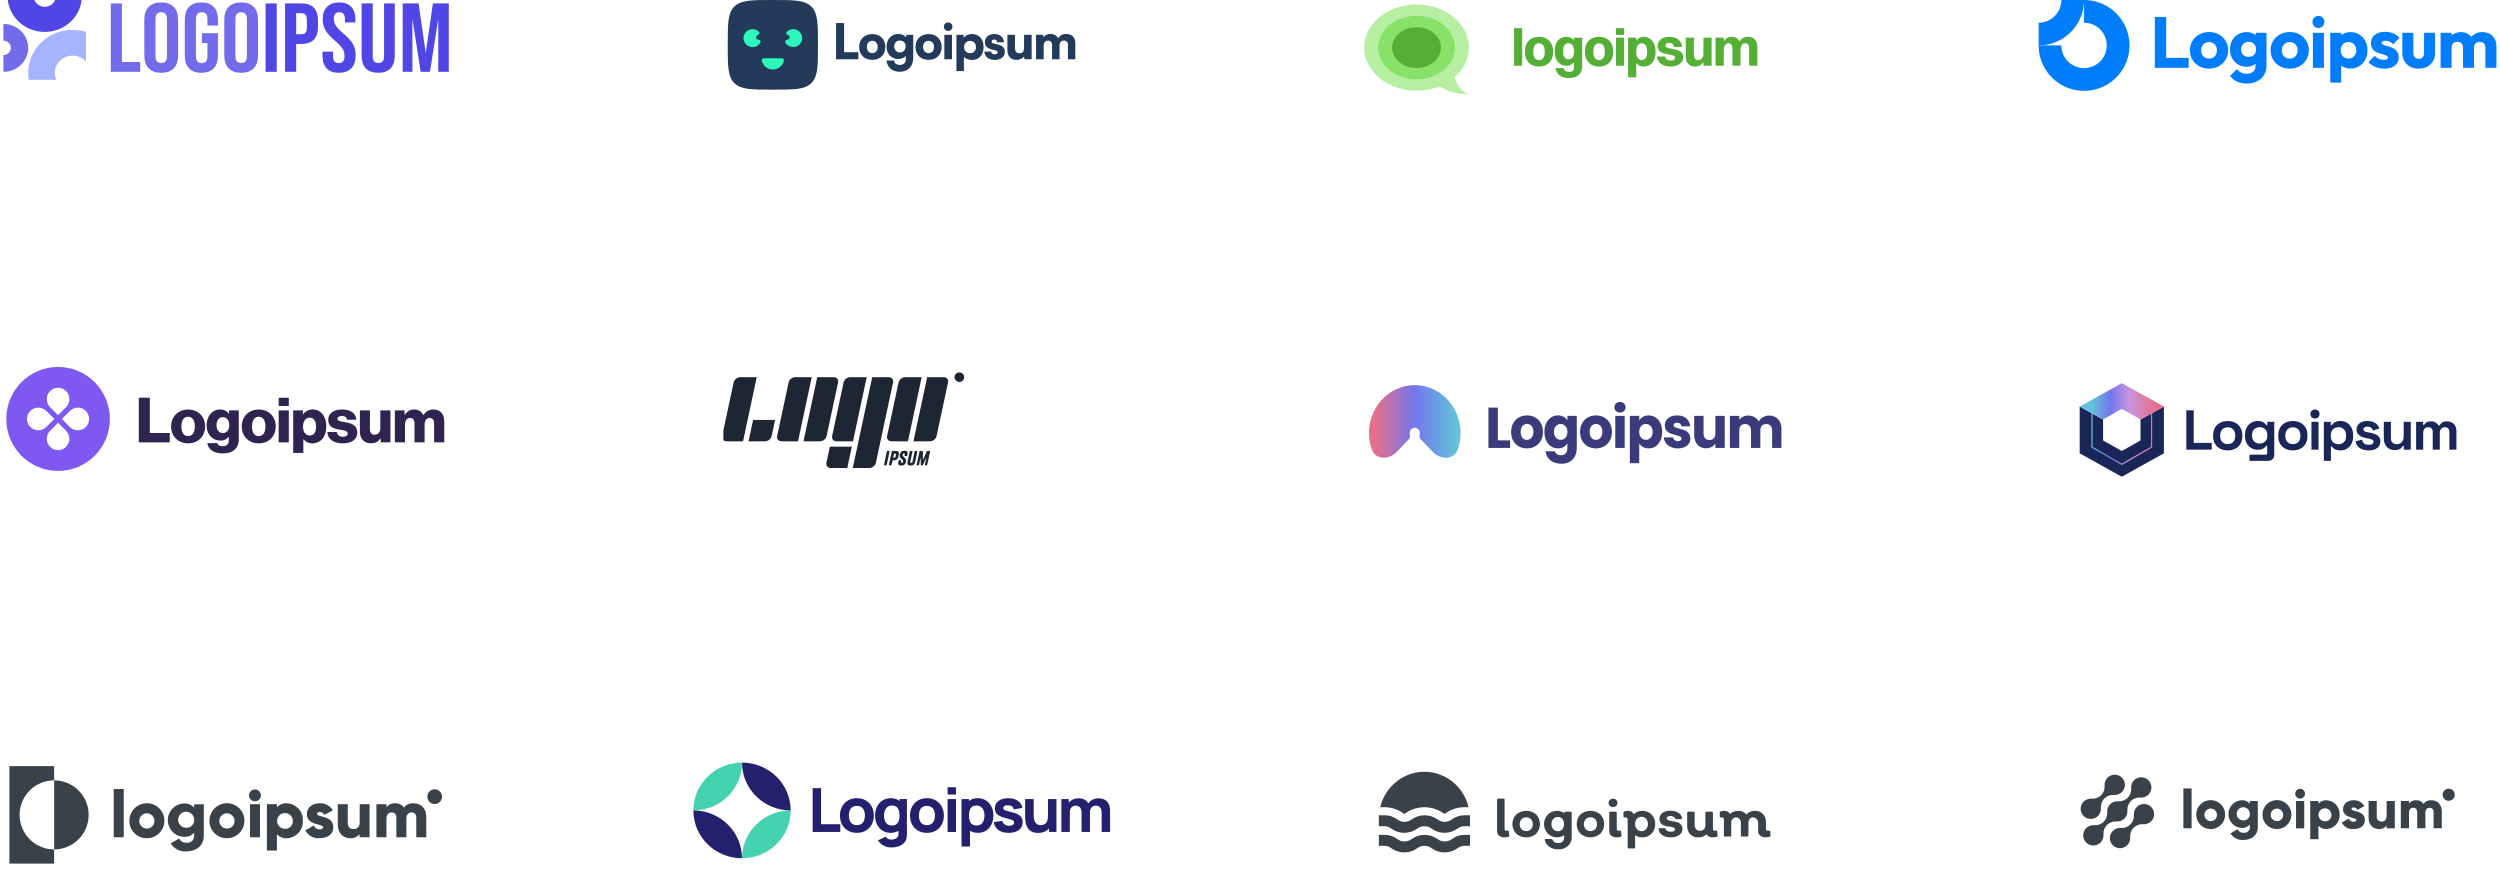 <svg width="727" height="254" viewBox="0 0 727 254" fill="none" xmlns="http://www.w3.org/2000/svg">
<g clip-path="url(#clip0_90_162)">
<path d="M32.215 0.997H35.449V18.042H40.769V20.883H32.215V0.997Z" fill="#726BEA"/>
<path d="M46.879 21.166C45.292 21.166 44.077 20.731 43.234 19.86C42.392 18.988 41.97 17.758 41.97 16.167V5.713C41.97 4.122 42.392 2.891 43.234 2.02C44.077 1.148 45.292 0.713 46.879 0.713C48.466 0.713 49.681 1.148 50.524 2.02C51.367 2.891 51.788 4.122 51.788 5.713V16.167C51.788 17.758 51.367 18.988 50.524 19.86C49.681 20.731 48.466 21.166 46.879 21.166ZM46.879 18.326C47.996 18.326 48.554 17.672 48.554 16.366V5.514C48.554 4.207 47.996 3.554 46.879 3.554C45.762 3.554 45.203 4.207 45.203 5.514V16.366C45.203 17.672 45.762 18.326 46.879 18.326Z" fill="#726BEA"/>
<path d="M58.56 21.166C56.992 21.166 55.797 20.74 54.974 19.888C54.151 19.017 53.739 17.776 53.739 16.167V5.713C53.739 4.103 54.151 2.872 54.974 2.02C55.797 1.148 56.992 0.713 58.56 0.713C60.128 0.713 61.323 1.148 62.146 2.02C62.969 2.872 63.381 4.103 63.381 5.713V7.417H60.324V5.514C60.324 4.207 59.765 3.554 58.648 3.554C57.531 3.554 56.973 4.207 56.973 5.514V16.394C56.973 17.682 57.531 18.326 58.648 18.326C59.765 18.326 60.324 17.682 60.324 16.394V12.502H58.707V9.661H63.381V16.167C63.381 17.776 62.969 19.017 62.146 19.888C61.323 20.74 60.128 21.166 58.56 21.166Z" fill="#726BEA"/>
<path d="M70.13 21.166C68.543 21.166 67.328 20.731 66.485 19.86C65.642 18.988 65.221 17.758 65.221 16.167V5.713C65.221 4.122 65.642 2.891 66.485 2.02C67.328 1.148 68.543 0.713 70.13 0.713C71.717 0.713 72.932 1.148 73.775 2.02C74.618 2.891 75.039 4.122 75.039 5.713V16.167C75.039 17.758 74.618 18.988 73.775 19.86C72.932 20.731 71.717 21.166 70.13 21.166ZM70.13 18.326C71.247 18.326 71.805 17.672 71.805 16.366V5.514C71.805 4.207 71.247 3.554 70.13 3.554C69.013 3.554 68.455 4.207 68.455 5.514V16.366C68.455 17.672 69.013 18.326 70.13 18.326Z" fill="#726BEA"/>
<path d="M77.231 0.997H80.465V20.883H77.231V0.997Z" fill="#4F46E5"/>
<path d="M82.886 0.997H87.648C89.255 0.997 90.46 1.414 91.264 2.247C92.067 3.08 92.469 4.302 92.469 5.912V7.872C92.469 9.482 92.067 10.703 91.264 11.536C90.46 12.37 89.255 12.786 87.648 12.786H86.12V20.883H82.886V0.997ZM87.648 9.946C88.177 9.946 88.569 9.803 88.824 9.519C89.099 9.235 89.235 8.752 89.235 8.071V5.713C89.235 5.031 89.099 4.548 88.824 4.264C88.569 3.98 88.177 3.838 87.648 3.838H86.12V9.946H87.648Z" fill="#4F46E5"/>
<path d="M98.543 21.166C96.976 21.166 95.79 20.74 94.987 19.888C94.183 19.017 93.781 17.776 93.781 16.167V15.03H96.838V16.394C96.838 17.682 97.397 18.326 98.514 18.326C99.063 18.326 99.474 18.174 99.748 17.871C100.042 17.549 100.189 17.038 100.189 16.337C100.189 15.504 99.993 14.775 99.602 14.15C99.21 13.506 98.485 12.739 97.426 11.849C96.094 10.712 95.163 9.69 94.634 8.781C94.105 7.853 93.84 6.811 93.84 5.656C93.84 4.084 94.251 2.872 95.075 2.02C95.898 1.148 97.093 0.713 98.661 0.713C100.209 0.713 101.375 1.148 102.159 2.02C102.962 2.872 103.364 4.103 103.364 5.713V6.536H100.307V5.514C100.307 4.832 100.17 4.34 99.896 4.037C99.621 3.715 99.22 3.554 98.69 3.554C97.612 3.554 97.074 4.188 97.074 5.457C97.074 6.177 97.27 6.849 97.662 7.474C98.073 8.099 98.808 8.856 99.867 9.747C101.218 10.883 102.149 11.915 102.659 12.843C103.168 13.771 103.423 14.86 103.423 16.11C103.423 17.739 103.001 18.988 102.159 19.86C101.336 20.731 100.13 21.166 98.543 21.166Z" fill="#4F46E5"/>
<path d="M109.98 21.167C108.412 21.167 107.217 20.741 106.394 19.888C105.57 19.017 105.159 17.777 105.159 16.167V0.997H108.393V16.394C108.393 17.076 108.53 17.568 108.804 17.871C109.098 18.174 109.51 18.326 110.038 18.326C110.568 18.326 110.969 18.174 111.244 17.871C111.537 17.568 111.685 17.076 111.685 16.394V0.997H114.8V16.167C114.8 17.777 114.389 19.017 113.566 19.888C112.743 20.741 111.547 21.167 109.98 21.167Z" fill="#4F46E5"/>
<path d="M117.103 0.997H121.718L123.776 15.229H123.834L125.893 0.997H130.507V20.883H127.45V5.826H127.392L125.039 20.883H122.335L119.984 5.826H119.925V20.883H117.103V0.997Z" fill="#4F46E5"/>
<path d="M1 20.883C4.978 20.883 8.203 17.766 8.203 13.922C8.203 10.077 4.978 6.961 1 6.961V11.833C2.193 11.833 3.161 12.768 3.161 13.922C3.161 15.075 2.193 16.01 1 16.01V20.883Z" fill="#726BEA"/>
<path d="M25.009 9.281C23.778 8.904 22.467 8.701 21.107 8.701C13.98 8.701 8.203 14.285 8.203 21.172C8.203 21.864 8.261 22.542 8.373 23.203H16.391C16.105 22.583 15.945 21.895 15.945 21.172C15.945 18.417 18.256 16.184 21.107 16.184C22.665 16.184 24.062 16.851 25.009 17.906V9.281Z" fill="#A5B4FC"/>
<path d="M2.266 -0C2.863 5.22 7.443 9.281 13.004 9.281C18.565 9.281 23.145 5.22 23.742 -0H16.015C15.539 1.156 14.37 1.972 13.004 1.972C11.638 1.972 10.47 1.156 9.992 -0H2.266Z" fill="#4F46E5"/>
</g>
<g clip-path="url(#clip1_90_162)">
<path d="M40.362 128.639H49.361V125.917H43.561V115.664H40.362V128.639Z" fill="#2F234F"/>
<path d="M54.693 126.824C53.41 126.824 52.741 125.699 52.741 124.012C52.741 122.324 53.41 121.181 54.693 121.181C55.976 121.181 56.663 122.324 56.663 124.012C56.663 125.699 55.976 126.824 54.693 126.824ZM54.711 128.929C57.693 128.929 59.644 126.806 59.644 124.012C59.644 121.217 57.693 119.094 54.711 119.094C51.748 119.094 49.76 121.217 49.76 124.012C49.76 126.806 51.748 128.929 54.711 128.929Z" fill="#2F234F"/>
<path d="M64.805 131.851C66.179 131.851 67.389 131.542 68.203 130.816C68.944 130.145 69.431 129.129 69.431 127.732V119.348H66.612V120.346H66.576C66.034 119.566 65.203 119.076 63.974 119.076C61.679 119.076 60.089 120.999 60.089 123.721C60.089 126.57 62.022 128.131 64.1 128.131C65.221 128.131 65.926 127.677 66.468 127.06H66.54V127.986C66.54 129.111 66.016 129.764 64.769 129.764C63.793 129.764 63.305 129.347 63.143 128.857H60.288C60.577 130.798 62.257 131.851 64.805 131.851ZM64.787 125.935C63.685 125.935 62.962 125.028 62.962 123.631C62.962 122.215 63.685 121.308 64.787 121.308C66.016 121.308 66.667 122.36 66.667 123.612C66.667 124.919 66.07 125.935 64.787 125.935Z" fill="#2F234F"/>
<path d="M75.228 126.824C73.945 126.824 73.277 125.699 73.277 124.012C73.277 122.324 73.945 121.181 75.228 121.181C76.511 121.181 77.198 122.324 77.198 124.012C77.198 125.699 76.511 126.824 75.228 126.824ZM75.246 128.929C78.228 128.929 80.179 126.806 80.179 124.012C80.179 121.217 78.228 119.094 75.246 119.094C72.283 119.094 70.295 121.217 70.295 124.012C70.295 126.806 72.283 128.929 75.246 128.929Z" fill="#2F234F"/>
<path d="M81.04 128.639H83.985V119.348H81.04V128.639ZM81.04 118.06H83.985V115.664H81.04V118.06Z" fill="#2F234F"/>
<path d="M85.263 131.706H88.208V127.677H88.244C88.823 128.457 89.672 128.929 90.865 128.929C93.286 128.929 94.894 127.006 94.894 123.993C94.894 121.199 93.394 119.076 90.937 119.076C89.672 119.076 88.768 119.638 88.136 120.473H88.082V119.348H85.263V131.706ZM90.106 126.643C88.841 126.643 88.118 125.608 88.118 124.102C88.118 122.596 88.768 121.453 90.051 121.453C91.316 121.453 91.913 122.505 91.913 124.102C91.913 125.681 91.226 126.643 90.106 126.643Z" fill="#2F234F"/>
<path d="M99.69 128.929C102.111 128.929 103.9 127.877 103.9 125.844C103.9 123.467 101.985 123.05 100.359 122.778C99.184 122.56 98.136 122.469 98.136 121.816C98.136 121.235 98.696 120.963 99.419 120.963C100.232 120.963 100.792 121.217 100.901 122.052H103.611C103.467 120.219 102.057 119.076 99.437 119.076C97.251 119.076 95.443 120.092 95.443 122.052C95.443 124.229 97.16 124.665 98.768 124.937C99.997 125.155 101.118 125.246 101.118 126.08C101.118 126.679 100.557 127.006 99.672 127.006C98.696 127.006 98.082 126.552 97.973 125.627H95.19C95.281 127.677 96.979 128.929 99.69 128.929Z" fill="#2F234F"/>
<path d="M107.902 128.911C109.185 128.911 109.998 128.403 110.666 127.496H110.721V128.639H113.54V119.348H110.594V124.538C110.594 125.645 109.98 126.407 108.968 126.407C108.028 126.407 107.576 125.844 107.576 124.828V119.348H104.649V125.445C104.649 127.514 105.769 128.911 107.902 128.911Z" fill="#2F234F"/>
<path d="M114.821 128.639H117.767V123.431C117.767 122.324 118.309 121.544 119.231 121.544C120.116 121.544 120.532 122.124 120.532 123.122V128.639H123.477V123.431C123.477 122.324 124.001 121.544 124.941 121.544C125.826 121.544 126.242 122.124 126.242 123.122V128.639H129.187V122.596C129.187 120.509 128.139 119.076 126.043 119.076C124.85 119.076 123.857 119.584 123.134 120.709H123.098C122.628 119.711 121.706 119.076 120.495 119.076C119.158 119.076 118.273 119.711 117.695 120.673H117.64V119.348H114.821V128.639Z" fill="#2F234F"/>
<path fill-rule="evenodd" clip-rule="evenodd" d="M16.889 136.956C25.206 136.956 31.948 130.186 31.948 121.834C31.948 113.482 25.206 106.712 16.889 106.712C8.572 106.712 1.83 113.482 1.83 121.834C1.83 130.186 8.572 136.956 16.889 136.956ZM19.213 118.396C20.497 117.107 20.497 115.017 19.213 113.728C17.93 112.439 15.848 112.439 14.565 113.728C13.281 115.017 13.281 117.107 14.565 118.396L16.889 120.73L19.213 118.396ZM20.313 124.168C21.597 125.457 23.678 125.457 24.962 124.168C26.245 122.879 26.245 120.789 24.962 119.5C23.678 118.211 21.597 118.211 20.313 119.5L17.989 121.834L20.313 124.168ZM19.213 129.941C20.497 128.651 20.497 126.562 19.213 125.272L16.889 122.938L14.565 125.272C13.281 126.562 13.281 128.651 14.565 129.941C15.848 131.23 17.93 131.23 19.213 129.941ZM8.816 124.168C7.533 122.879 7.533 120.789 8.816 119.5C10.1 118.211 12.181 118.211 13.465 119.5L15.789 121.834L13.465 124.168C12.181 125.457 10.1 125.457 8.816 124.168Z" fill="#7F57F1"/>
</g>
<path d="M15.742 226.922V222.797H2.742V251.138H15.742V247.013C13.079 247.013 10.525 245.955 8.642 244.071C6.759 242.187 5.701 239.632 5.701 236.967C5.701 234.303 6.759 231.748 8.642 229.864C10.525 227.98 13.079 226.922 15.742 226.922Z" fill="#394149"/>
<path d="M15.742 226.922V247.013C18.405 247.013 20.959 245.955 22.842 244.071C24.725 242.187 25.783 239.632 25.783 236.967C25.783 234.303 24.725 231.748 22.842 229.864C20.959 227.98 18.405 226.922 15.742 226.922Z" fill="#394149"/>
<path d="M33.079 229.446H35.989V243.471H33.079V229.446Z" fill="#394149"/>
<path d="M37.619 238.666C37.619 237.657 37.919 236.671 38.48 235.832C39.041 234.994 39.838 234.341 40.77 233.956C41.703 233.571 42.728 233.472 43.717 233.671C44.706 233.87 45.613 234.358 46.324 235.073C47.035 235.789 47.518 236.7 47.711 237.69C47.904 238.68 47.8 239.706 47.41 240.636C47.02 241.567 46.362 242.361 45.521 242.917C44.679 243.474 43.692 243.767 42.683 243.762C42.014 243.767 41.351 243.639 40.732 243.384C40.114 243.129 39.552 242.754 39.08 242.279C38.609 241.805 38.236 241.24 37.986 240.62C37.735 240 37.61 239.335 37.619 238.666ZM44.915 238.666C44.903 238.231 44.764 237.809 44.514 237.453C44.264 237.097 43.915 236.822 43.51 236.664C43.105 236.505 42.662 236.469 42.237 236.561C41.811 236.653 41.423 236.868 41.119 237.18C40.816 237.492 40.611 237.886 40.53 238.314C40.449 238.741 40.496 239.183 40.665 239.584C40.834 239.985 41.118 240.327 41.48 240.568C41.843 240.809 42.268 240.937 42.703 240.937C42.999 240.943 43.293 240.888 43.567 240.775C43.841 240.661 44.088 240.493 44.294 240.28C44.5 240.067 44.659 239.813 44.763 239.536C44.866 239.258 44.911 238.962 44.895 238.666H44.915Z" fill="#394149"/>
<path d="M59.263 233.862V242.995C59.263 246.217 56.741 247.586 54.19 247.586C53.289 247.66 52.387 247.481 51.583 247.069C50.779 246.658 50.106 246.03 49.639 245.257L52.094 243.84C52.293 244.241 52.609 244.572 53.001 244.788C53.393 245.005 53.841 245.097 54.286 245.053C54.57 245.088 54.858 245.06 55.13 244.97C55.401 244.881 55.65 244.733 55.858 244.536C56.065 244.339 56.227 244.099 56.331 243.833C56.435 243.567 56.479 243.28 56.46 242.995V242.112C56.121 242.523 55.691 242.849 55.205 243.065C54.718 243.28 54.188 243.379 53.656 243.354C52.369 243.354 51.136 242.843 50.226 241.933C49.316 241.023 48.805 239.788 48.805 238.501C48.805 237.214 49.316 235.98 50.226 235.07C51.136 234.16 52.369 233.648 53.656 233.648C54.188 233.623 54.718 233.722 55.205 233.938C55.691 234.154 56.121 234.48 56.46 234.891V233.92L59.263 233.862ZM56.46 238.472C56.479 238.008 56.359 237.548 56.115 237.153C55.871 236.757 55.515 236.443 55.092 236.252C54.668 236.061 54.197 236.001 53.739 236.079C53.282 236.158 52.858 236.372 52.522 236.693C52.187 237.015 51.955 237.429 51.857 237.884C51.759 238.338 51.799 238.811 51.972 239.243C52.145 239.674 52.444 240.044 52.828 240.304C53.213 240.565 53.667 240.704 54.131 240.705C54.434 240.726 54.739 240.684 55.025 240.581C55.31 240.478 55.572 240.316 55.791 240.106C56.011 239.895 56.183 239.641 56.298 239.36C56.414 239.079 56.469 238.776 56.46 238.472Z" fill="#394149"/>
<path d="M60.903 238.666C60.903 237.658 61.202 236.673 61.762 235.834C62.322 234.996 63.118 234.343 64.05 233.958C64.981 233.572 66.005 233.472 66.994 233.669C67.982 233.867 68.889 234.353 69.601 235.067C70.313 235.78 70.798 236.689 70.993 237.678C71.189 238.667 71.086 239.692 70.699 240.623C70.312 241.554 69.658 242.349 68.819 242.908C67.98 243.467 66.995 243.764 65.987 243.762C65.317 243.768 64.652 243.641 64.031 243.387C63.411 243.133 62.848 242.758 62.374 242.283C61.901 241.809 61.527 241.244 61.274 240.623C61.022 240.002 60.895 239.337 60.903 238.666ZM68.199 238.666C68.187 238.231 68.047 237.808 67.797 237.452C67.547 237.096 67.197 236.821 66.791 236.663C66.386 236.505 65.942 236.47 65.517 236.562C65.092 236.655 64.703 236.871 64.4 237.184C64.097 237.496 63.892 237.892 63.813 238.32C63.733 238.748 63.782 239.19 63.952 239.591C64.123 239.992 64.407 240.333 64.771 240.573C65.135 240.812 65.561 240.939 65.996 240.937C66.293 240.943 66.587 240.888 66.861 240.775C67.134 240.662 67.382 240.493 67.588 240.28C67.793 240.067 67.953 239.814 68.056 239.536C68.16 239.258 68.205 238.962 68.189 238.666H68.199Z" fill="#394149"/>
<path d="M72.418 231.29C72.418 230.948 72.52 230.614 72.71 230.33C72.899 230.046 73.169 229.824 73.484 229.694C73.8 229.563 74.147 229.529 74.482 229.595C74.817 229.662 75.125 229.826 75.366 230.068C75.608 230.31 75.772 230.618 75.839 230.953C75.906 231.288 75.871 231.635 75.741 231.951C75.61 232.266 75.389 232.536 75.105 232.726C74.821 232.916 74.487 233.017 74.145 233.017C73.689 233.012 73.253 232.829 72.93 232.506C72.607 232.183 72.424 231.746 72.418 231.29ZM72.7 233.862H75.61V243.471H72.7V233.862Z" fill="#394149"/>
<path d="M88.067 238.666C88.1 239.305 88.006 239.945 87.79 240.547C87.575 241.15 87.243 241.704 86.813 242.177C86.383 242.651 85.863 243.035 85.284 243.307C84.706 243.579 84.079 243.733 83.439 243.762C82.897 243.798 82.354 243.711 81.85 243.508C81.346 243.304 80.895 242.99 80.529 242.588V247.334H77.619V233.862H80.529V234.765C80.895 234.363 81.347 234.05 81.851 233.849C82.355 233.647 82.898 233.562 83.439 233.6C84.076 233.629 84.7 233.782 85.277 234.052C85.854 234.323 86.373 234.704 86.802 235.174C87.232 235.645 87.565 236.195 87.782 236.795C87.999 237.394 88.096 238.03 88.067 238.666ZM85.157 238.666C85.145 238.216 85.001 237.778 84.742 237.409C84.483 237.04 84.121 236.755 83.701 236.591C83.282 236.427 82.823 236.391 82.382 236.486C81.942 236.582 81.539 236.805 81.225 237.129C80.911 237.452 80.7 237.861 80.617 238.305C80.534 238.748 80.585 239.206 80.761 239.621C80.937 240.036 81.232 240.389 81.609 240.638C81.985 240.886 82.426 241.017 82.877 241.015C83.186 241.028 83.494 240.976 83.781 240.862C84.068 240.747 84.328 240.574 84.543 240.352C84.758 240.13 84.924 239.865 85.03 239.575C85.136 239.284 85.179 238.975 85.157 238.666Z" fill="#394149"/>
<path d="M96.924 240.588C96.924 242.801 94.984 243.742 92.927 243.742C92.088 243.818 91.246 243.64 90.51 243.232C89.773 242.823 89.175 242.203 88.794 241.452L91.297 240.035C91.397 240.381 91.612 240.683 91.906 240.889C92.201 241.096 92.558 241.195 92.918 241.17C93.606 241.17 93.956 240.957 93.956 240.569C93.956 239.511 89.231 240.074 89.231 236.744C89.231 234.648 90.997 233.6 92.995 233.6C93.755 233.566 94.51 233.738 95.179 234.099C95.849 234.459 96.408 234.995 96.798 235.648L94.295 236.968C94.185 236.717 94.004 236.504 93.775 236.354C93.546 236.205 93.278 236.124 93.005 236.123C92.5 236.123 92.2 236.317 92.2 236.657C92.2 237.764 96.924 237.036 96.924 240.588Z" fill="#394149"/>
<path d="M107.47 233.862V243.471H104.56V242.568C104.229 242.968 103.809 243.284 103.334 243.491C102.859 243.699 102.342 243.791 101.824 243.762C99.884 243.762 98.225 242.374 98.225 239.782V233.862H101.135V239.346C101.112 239.575 101.139 239.806 101.215 240.024C101.29 240.242 101.412 240.441 101.571 240.607C101.731 240.773 101.925 240.902 102.139 240.986C102.354 241.07 102.583 241.106 102.813 241.093C103.861 241.093 104.598 240.472 104.598 239.152V233.862H107.47Z" fill="#394149"/>
<path d="M123.962 237.569V243.47H121.052V237.822C121.052 236.851 120.596 236.249 119.674 236.249C118.753 236.249 118.171 236.919 118.171 238.055V243.47H115.26V237.822C115.26 236.851 114.804 236.249 113.882 236.249C112.961 236.249 112.379 236.919 112.379 238.055V243.47H109.468V233.862H112.379V234.745C112.68 234.355 113.073 234.046 113.524 233.846C113.975 233.646 114.468 233.561 114.959 233.6C115.451 233.574 115.942 233.677 116.383 233.898C116.823 234.119 117.198 234.451 117.472 234.861C117.792 234.433 118.215 234.092 118.702 233.872C119.188 233.651 119.724 233.557 120.256 233.6C122.526 233.6 123.962 235.172 123.962 237.569Z" fill="#394149"/>
<path d="M126.407 233.804C127.586 233.804 128.542 232.848 128.542 231.668C128.542 230.489 127.586 229.533 126.407 229.533C125.229 229.533 124.273 230.489 124.273 231.668C124.273 232.848 125.229 233.804 126.407 233.804Z" fill="#394149"/>
<g clip-path="url(#clip2_90_162)">
<path d="M245.467 6.704H243.117V17.24H249.623V15.176H245.467V6.704Z" fill="#243A5A"/>
<path d="M249.847 13.667C249.847 15.916 251.366 17.411 253.659 17.411C255.938 17.411 257.457 15.916 257.457 13.667C257.457 11.417 255.938 9.908 253.659 9.908C251.366 9.908 249.847 11.417 249.847 13.667ZM252.068 13.652C252.068 12.585 252.699 11.873 253.659 11.873C254.605 11.873 255.235 12.585 255.235 13.652C255.235 14.735 254.605 15.446 253.659 15.446C252.699 15.446 252.068 14.735 252.068 13.652Z" fill="#243A5A"/>
<path d="M257.812 13.553C257.812 15.703 259.216 17.155 261.208 17.155C262.168 17.155 262.999 16.813 263.415 16.258V17.241C263.415 18.223 262.799 18.878 261.71 18.878C260.735 18.878 260.062 18.422 260.019 17.611H257.783C257.984 19.561 259.503 20.871 261.581 20.871C264.031 20.871 265.579 19.291 265.579 16.785V10.121H263.587L263.472 10.847C263.071 10.264 262.226 9.879 261.251 9.879C259.245 9.879 257.812 11.374 257.812 13.553ZM260.047 13.496C260.047 12.47 260.735 11.787 261.609 11.787C262.627 11.787 263.372 12.456 263.372 13.496C263.372 14.535 262.641 15.247 261.624 15.247C260.75 15.247 260.047 14.535 260.047 13.496Z" fill="#243A5A"/>
<path d="M266.222 13.667C266.222 15.916 267.741 17.411 270.034 17.411C272.312 17.411 273.831 15.916 273.831 13.667C273.831 11.417 272.312 9.908 270.034 9.908C267.741 9.908 266.222 11.417 266.222 13.667ZM268.443 13.652C268.443 12.585 269.073 11.873 270.034 11.873C270.979 11.873 271.61 12.585 271.61 13.652C271.61 14.735 270.979 15.446 270.034 15.446C269.073 15.446 268.443 14.735 268.443 13.652Z" fill="#243A5A"/>
<path d="M275.734 9.011C276.422 9.011 276.98 8.455 276.98 7.758C276.98 7.06 276.422 6.519 275.734 6.519C275.032 6.519 274.473 7.06 274.473 7.758C274.473 8.455 275.032 9.011 275.734 9.011ZM274.616 17.24H276.837V10.121H274.616V17.24Z" fill="#243A5A"/>
<path d="M278.131 20.658H280.309V16.529C280.724 17.07 281.67 17.44 282.659 17.44C284.794 17.44 286.084 15.817 286.027 13.567C285.969 11.275 284.637 9.893 282.645 9.893C281.627 9.893 280.667 10.335 280.266 10.99L280.151 10.121H278.131V20.658ZM280.352 13.681C280.352 12.613 281.068 11.901 282.1 11.901C283.146 11.901 283.805 12.627 283.805 13.681C283.805 14.735 283.146 15.461 282.1 15.461C281.068 15.461 280.352 14.749 280.352 13.681Z" fill="#243A5A"/>
<path d="M286.262 14.991C286.319 16.429 287.466 17.426 289.271 17.426C291.005 17.426 292.209 16.514 292.209 15.048C292.209 13.994 291.579 13.296 290.403 13.012L289.128 12.698C288.67 12.585 288.383 12.471 288.383 12.1C288.383 11.73 288.683 11.488 289.128 11.488C289.629 11.488 289.959 11.816 289.945 12.3H291.937C291.879 10.819 290.747 9.893 289.171 9.893C287.58 9.893 286.391 10.833 286.391 12.257C286.391 13.211 286.921 13.994 288.34 14.364L289.601 14.692C289.973 14.791 290.131 14.962 290.131 15.204C290.131 15.56 289.801 15.788 289.242 15.788C288.597 15.788 288.254 15.489 288.254 14.991H286.262Z" fill="#243A5A"/>
<path d="M295.587 17.425C296.461 17.425 297.335 17.027 297.779 16.443L297.923 17.241H300.001V10.121H297.794V13.823C297.794 14.891 297.479 15.475 296.461 15.475C295.672 15.475 295.157 15.119 295.157 13.795V10.121H292.95V14.592C292.95 16.287 293.896 17.425 295.587 17.425Z" fill="#243A5A"/>
<path d="M303.5 17.241V13.353C303.5 12.157 304.145 11.816 304.776 11.816C305.478 11.816 305.936 12.243 305.936 13.126V17.241H308.115V13.353C308.115 12.143 308.745 11.801 309.376 11.801C310.078 11.801 310.551 12.229 310.551 13.126V17.241H312.701V12.585C312.701 10.961 311.84 9.879 309.992 9.879C308.96 9.879 308.115 10.377 307.742 11.146C307.312 10.377 306.567 9.879 305.377 9.879C304.589 9.879 303.859 10.235 303.429 10.805L303.343 10.121H301.279V17.241H303.5Z" fill="#243A5A"/>
<path d="M211.625 13.038C211.625 6.892 211.625 3.819 213.546 1.909C215.468 0 218.561 0 224.746 0C230.932 0 234.025 0 235.946 1.909C237.868 3.819 237.868 6.892 237.868 13.038C237.868 19.184 237.868 22.257 235.946 24.166C234.025 26.075 230.932 26.075 224.746 26.075C218.561 26.075 215.468 26.075 213.546 24.166C211.625 22.257 211.625 19.184 211.625 13.038Z" fill="#243A5A"/>
<path d="M227.371 16.949C227.733 16.949 228.033 17.244 227.961 17.597C227.834 18.22 227.525 18.797 227.066 19.254C226.451 19.865 225.616 20.208 224.746 20.208C223.876 20.208 223.042 19.865 222.427 19.254C221.967 18.797 221.658 18.22 221.531 17.597C221.459 17.244 221.76 16.949 222.122 16.949H227.371Z" fill="#2DF8BB"/>
<path d="M228.75 11.588C228.4 11.681 228.185 12.045 228.363 12.359C228.55 12.689 228.808 12.978 229.122 13.201C229.616 13.553 230.217 13.723 230.823 13.684C231.429 13.645 232.002 13.398 232.445 12.985C232.888 12.573 233.174 12.021 233.253 11.422C233.332 10.824 233.2 10.217 232.88 9.705C232.559 9.193 232.07 8.807 231.495 8.613C230.92 8.419 230.295 8.429 229.727 8.642C229.365 8.777 229.04 8.989 228.774 9.26C228.52 9.518 228.633 9.924 228.946 10.104L229.279 10.295C229.785 10.585 229.686 11.339 229.121 11.489L228.75 11.588Z" fill="#2DF8BB"/>
<path d="M220.743 11.588C221.093 11.681 221.307 12.045 221.13 12.359C220.943 12.689 220.685 12.978 220.37 13.201C219.877 13.553 219.276 13.723 218.67 13.684C218.064 13.645 217.491 13.398 217.048 12.985C216.605 12.573 216.319 12.021 216.24 11.422C216.16 10.824 216.292 10.217 216.613 9.705C216.934 9.193 217.423 8.807 217.998 8.613C218.573 8.419 219.198 8.429 219.766 8.642C220.128 8.777 220.453 8.989 220.719 9.26C220.972 9.518 220.86 9.924 220.546 10.104L220.213 10.295C219.707 10.585 219.807 11.339 220.372 11.489L220.743 11.588Z" fill="#2DF8BB"/>
</g>
<g clip-path="url(#clip3_90_162)">
<path d="M213.338 111.235C213.521 110.377 214.387 109.681 215.269 109.681H220.065L216.077 128.332H211.281C210.398 128.332 209.831 127.637 210.015 126.778L213.338 111.235ZM229.325 111.235C229.508 110.377 230.374 109.681 231.256 109.681H236.052L232.063 128.332H227.268C226.385 128.332 225.817 127.637 226.001 126.778L229.325 111.235ZM261.298 111.235C261.481 110.377 262.346 109.681 263.229 109.681H268.025L264.037 128.332H259.24C258.358 128.332 257.791 127.637 257.975 126.778L261.298 111.235ZM237.651 109.681H242.446C243.329 109.681 243.897 110.376 243.713 111.235L240.389 126.778C240.206 127.637 239.341 128.332 238.458 128.332H233.662L237.651 109.681ZM269.624 109.681H274.42C275.303 109.681 275.87 110.376 275.687 111.235L272.362 126.778C272.179 127.637 271.315 128.332 270.432 128.332H265.635L269.624 109.681ZM245.312 111.235C245.495 110.377 246.359 109.681 247.242 109.681H252.039L248.05 128.332H243.254C242.371 128.332 241.804 127.637 241.988 126.778L245.311 111.235H245.312ZM253.637 109.681H258.434C259.316 109.681 259.883 110.376 259.699 111.235L254.714 134.55C254.53 135.408 253.665 136.104 252.782 136.104H247.986L253.637 109.681ZM219.005 122.115H225.4L224.403 126.778C224.219 127.637 223.354 128.332 222.472 128.332H217.675L219.004 122.116L219.005 122.115ZM241.324 129.887H247.718L246.388 136.104H241.592C240.709 136.104 240.142 135.409 240.326 134.55L241.324 129.887ZM258.681 131.332L257.871 135.119C257.836 135.282 257.781 135.326 257.613 135.326H257.245C257.078 135.326 257.041 135.282 257.076 135.119L257.886 131.332C257.921 131.17 257.976 131.125 258.144 131.125H258.512C258.679 131.125 258.716 131.17 258.681 131.332ZM259.745 133.887H259.67C259.59 133.887 259.561 133.909 259.545 133.988L259.303 135.119C259.268 135.282 259.212 135.326 259.045 135.326H258.676C258.51 135.326 258.473 135.282 258.507 135.119L259.317 131.332C259.352 131.17 259.409 131.125 259.576 131.125H260.336C261.212 131.125 261.543 131.433 261.381 132.189L261.246 132.823C261.084 133.579 260.621 133.887 259.745 133.887ZM259.968 132.01L259.756 133.002C259.739 133.081 259.757 133.103 259.838 133.103H259.959C260.241 133.103 260.392 132.991 260.453 132.705L260.538 132.307C260.599 132.022 260.496 131.91 260.214 131.91H260.093C260.013 131.91 259.985 131.932 259.968 132.01ZM262.599 132.621L263.198 133.271C263.512 133.607 263.555 133.809 263.475 134.184L263.454 134.285C263.303 134.991 262.942 135.383 262.107 135.383C261.272 135.383 261.065 135.053 261.258 134.15L261.282 134.039C261.317 133.876 261.373 133.831 261.54 133.831H261.931C262.099 133.831 262.135 133.876 262.1 134.038L262.047 134.285C261.999 134.509 262.073 134.598 262.274 134.598C262.476 134.598 262.586 134.515 262.63 134.313L262.652 134.206C262.686 134.049 262.668 133.971 262.494 133.786L261.931 133.187C261.616 132.857 261.576 132.665 261.656 132.29L261.682 132.168C261.833 131.462 262.194 131.069 263.029 131.069C263.864 131.069 264.071 131.4 263.878 132.302L263.854 132.414C263.819 132.576 263.763 132.621 263.596 132.621H263.204C263.037 132.621 263.001 132.576 263.035 132.414L263.088 132.168C263.136 131.943 263.063 131.854 262.861 131.854C262.66 131.854 262.549 131.937 262.506 132.139L262.486 132.234C262.451 132.397 262.469 132.476 262.599 132.621ZM265.973 131.332C266.008 131.17 266.063 131.125 266.231 131.125H266.599C266.766 131.125 266.803 131.17 266.768 131.332L266.165 134.151C265.972 135.053 265.625 135.383 264.79 135.383C263.955 135.383 263.748 135.053 263.941 134.15L264.544 131.332C264.579 131.17 264.635 131.125 264.802 131.125H265.17C265.337 131.125 265.374 131.17 265.339 131.332L264.708 134.285C264.66 134.509 264.739 134.598 264.958 134.598C265.17 134.598 265.294 134.509 265.342 134.285L265.973 131.332ZM268.371 133.612C268.373 133.658 268.388 133.668 268.417 133.668C268.445 133.668 268.465 133.658 268.486 133.612L269.482 131.271C269.531 131.153 269.588 131.125 269.733 131.125H270.292C270.458 131.125 270.495 131.17 270.461 131.332L269.651 135.119C269.616 135.282 269.559 135.326 269.393 135.326H269.128C268.961 135.326 268.924 135.282 268.959 135.119L269.347 133.304C269.358 133.254 269.349 133.243 269.314 133.243C269.291 133.243 269.265 133.254 269.251 133.293L268.447 135.142C268.389 135.276 268.315 135.326 268.148 135.326H267.992C267.819 135.326 267.767 135.276 267.767 135.142L267.747 133.293C267.744 133.254 267.735 133.243 267.706 133.243C267.671 133.243 267.657 133.254 267.647 133.304L267.259 135.119C267.223 135.282 267.168 135.326 267.001 135.326H266.736C266.569 135.326 266.532 135.282 266.567 135.119L267.377 131.332C267.412 131.17 267.468 131.125 267.635 131.125H268.113C268.315 131.125 268.379 131.17 268.378 131.367L268.37 133.612H268.371ZM280.383 109.681C280.383 110.449 279.757 111.072 278.984 111.072C278.8 111.071 278.618 111.035 278.447 110.964C278.277 110.894 278.123 110.792 277.993 110.663C277.863 110.533 277.76 110.38 277.69 110.212C277.62 110.043 277.585 109.863 277.585 109.681C277.585 108.913 278.212 108.29 278.984 108.29C279.757 108.29 280.383 108.913 280.383 109.681Z" fill="#1D2633"/>
</g>
<g clip-path="url(#clip4_90_162)">
<path d="M236.321 241.932H244.352V239.684H238.77V229.188H236.321V241.932Z" fill="#23216E"/>
<path d="M249.179 242.197C250.151 242.197 251.007 241.985 251.745 241.56C252.489 241.129 253.069 240.536 253.483 239.781C253.903 239.02 254.113 238.144 254.113 237.153C254.113 236.168 253.906 235.297 253.492 234.542C253.078 233.781 252.498 233.185 251.754 232.755C251.016 232.324 250.157 232.109 249.179 232.109C248.219 232.109 247.369 232.321 246.631 232.746C245.892 233.171 245.313 233.763 244.893 234.525C244.473 235.28 244.263 236.156 244.263 237.153C244.263 238.138 244.467 239.011 244.875 239.772C245.289 240.528 245.865 241.121 246.604 241.551C247.342 241.982 248.201 242.197 249.179 242.197ZM249.179 239.949C248.417 239.949 247.837 239.699 247.441 239.197C247.051 238.69 246.856 238.008 246.856 237.153C246.856 236.321 247.042 235.648 247.414 235.135C247.792 234.616 248.381 234.356 249.179 234.356C249.953 234.356 250.536 234.61 250.926 235.117C251.322 235.625 251.52 236.303 251.52 237.153C251.52 237.973 251.325 238.646 250.935 239.171C250.551 239.69 249.965 239.949 249.179 239.949Z" fill="#23216E"/>
<path d="M258.957 242.197C259.413 242.197 259.833 242.144 260.217 242.038C260.607 241.932 260.962 241.781 261.28 241.587V242.551C261.292 242.905 261.199 243.2 261.001 243.436C260.809 243.678 260.55 243.858 260.226 243.976C259.902 244.1 259.557 244.162 259.191 244.162C258.849 244.162 258.53 244.088 258.236 243.941C257.948 243.793 257.726 243.578 257.57 243.295L255.301 244.374C255.673 244.994 256.204 245.492 256.895 245.87C257.585 246.253 258.344 246.445 259.173 246.445C259.887 246.445 260.55 246.351 261.163 246.162C261.775 245.979 262.291 245.699 262.711 245.321C263.138 244.944 263.429 244.463 263.585 243.879C263.639 243.672 263.675 243.463 263.693 243.25C263.717 243.044 263.729 242.823 263.729 242.587V232.374H261.586V232.905C261.256 232.651 260.881 232.457 260.46 232.321C260.046 232.179 259.587 232.109 259.083 232.109C258.152 232.109 257.342 232.327 256.652 232.763C255.961 233.2 255.424 233.799 255.04 234.56C254.662 235.315 254.473 236.179 254.473 237.153C254.473 238.109 254.659 238.967 255.031 239.728C255.409 240.489 255.934 241.091 256.607 241.534C257.279 241.976 258.062 242.197 258.957 242.197ZM259.353 240.056C258.825 240.056 258.392 239.926 258.056 239.666C257.72 239.407 257.471 239.059 257.309 238.622C257.147 238.179 257.066 237.69 257.066 237.153C257.066 236.622 257.15 236.138 257.318 235.702C257.486 235.259 257.744 234.908 258.092 234.648C258.446 234.383 258.897 234.25 259.443 234.25C260.211 234.25 260.76 234.519 261.091 235.056C261.421 235.586 261.586 236.286 261.586 237.153C261.586 238.02 261.418 238.722 261.082 239.259C260.752 239.79 260.175 240.056 259.353 240.056Z" fill="#23216E"/>
<path d="M269.546 242.197C270.518 242.197 271.374 241.985 272.112 241.56C272.856 241.129 273.435 240.536 273.849 239.781C274.27 239.02 274.48 238.144 274.48 237.153C274.48 236.168 274.273 235.297 273.859 234.542C273.445 233.781 272.865 233.185 272.121 232.755C271.383 232.324 270.524 232.109 269.546 232.109C268.585 232.109 267.736 232.321 266.998 232.746C266.259 233.171 265.68 233.763 265.26 234.525C264.84 235.28 264.629 236.156 264.629 237.153C264.629 238.138 264.833 239.011 265.242 239.772C265.656 240.528 266.232 241.121 266.97 241.551C267.709 241.982 268.567 242.197 269.546 242.197ZM269.546 239.949C268.783 239.949 268.204 239.699 267.808 239.197C267.418 238.69 267.223 238.008 267.223 237.153C267.223 236.321 267.409 235.648 267.781 235.135C268.159 234.616 268.747 234.356 269.546 234.356C270.32 234.356 270.902 234.61 271.292 235.117C271.689 235.625 271.887 236.303 271.887 237.153C271.887 237.973 271.692 238.646 271.301 239.171C270.917 239.69 270.332 239.949 269.546 239.949Z" fill="#23216E"/>
<path d="M275.56 231.046H278.009V228.922H275.56V231.046ZM275.56 241.932H278.009V232.374H275.56V241.932Z" fill="#23216E"/>
<path d="M279.61 246.18H282.077V241.587C282.395 241.781 282.746 241.932 283.13 242.038C283.521 242.144 283.944 242.197 284.4 242.197C285.294 242.197 286.078 241.976 286.75 241.534C287.422 241.091 287.945 240.489 288.317 239.728C288.695 238.967 288.884 238.109 288.884 237.153C288.884 236.179 288.692 235.315 288.308 234.56C287.93 233.799 287.396 233.2 286.705 232.763C286.015 232.327 285.205 232.109 284.274 232.109C283.77 232.109 283.308 232.179 282.888 232.321C282.473 232.457 282.101 232.651 281.771 232.905V232.374H279.61V246.18ZM284.004 240.056C283.188 240.056 282.612 239.79 282.275 239.259C281.939 238.722 281.771 238.02 281.771 237.153C281.771 236.286 281.936 235.586 282.266 235.056C282.602 234.519 283.151 234.25 283.914 234.25C284.46 234.25 284.907 234.383 285.255 234.648C285.61 234.908 285.871 235.259 286.039 235.702C286.207 236.138 286.291 236.622 286.291 237.153C286.291 237.69 286.21 238.179 286.048 238.622C285.886 239.059 285.637 239.407 285.301 239.666C284.965 239.926 284.532 240.056 284.004 240.056Z" fill="#23216E"/>
<path d="M293.321 242.197C294.593 242.197 295.59 241.917 296.31 241.357C297.031 240.796 297.391 240.026 297.391 239.047C297.391 238.303 297.156 237.716 296.689 237.286C296.226 236.855 295.44 236.498 294.329 236.215C293.573 236.026 293.009 235.873 292.636 235.755C292.271 235.637 292.027 235.522 291.907 235.41C291.793 235.297 291.737 235.159 291.737 234.994C291.737 234.716 291.871 234.504 292.141 234.356C292.418 234.209 292.781 234.15 293.231 234.179C294.185 234.25 294.708 234.651 294.798 235.383L297.301 234.94C297.175 234.073 296.743 233.386 296.004 232.878C295.266 232.365 294.324 232.109 293.177 232.109C292 232.109 291.061 232.38 290.358 232.923C289.657 233.465 289.305 234.197 289.305 235.117C289.305 235.849 289.548 236.427 290.034 236.852C290.52 237.271 291.358 237.631 292.547 237.932C293.249 238.115 293.765 238.262 294.095 238.374C294.431 238.486 294.648 238.601 294.743 238.719C294.839 238.831 294.888 238.982 294.888 239.171C294.888 239.472 294.767 239.708 294.528 239.879C294.288 240.044 293.945 240.126 293.501 240.126C292.96 240.126 292.513 240 292.16 239.746C291.812 239.492 291.586 239.141 291.484 238.693L288.981 239.064C289.143 240.062 289.599 240.834 290.35 241.383C291.106 241.926 292.097 242.197 293.321 242.197Z" fill="#23216E"/>
<path d="M301.908 242.215C302.611 242.215 303.223 242.1 303.746 241.87C304.268 241.64 304.706 241.333 305.06 240.949V241.932H307.221V232.374H304.754V237.224C304.754 237.814 304.684 238.291 304.546 238.657C304.415 239.017 304.244 239.291 304.033 239.48C303.823 239.663 303.598 239.787 303.358 239.852C303.118 239.917 302.893 239.949 302.683 239.949C302.161 239.949 301.755 239.834 301.467 239.604C301.185 239.374 300.981 239.088 300.855 238.746C300.729 238.404 300.654 238.064 300.63 237.728C300.606 237.386 300.594 237.106 300.594 236.887V232.374H298.108V237.737C298.108 237.896 298.12 238.15 298.144 238.498C298.169 238.846 298.238 239.233 298.352 239.657C298.466 240.076 298.655 240.48 298.919 240.87C299.189 241.259 299.564 241.581 300.045 241.834C300.524 242.088 301.146 242.215 301.908 242.215Z" fill="#23216E"/>
<path d="M308.639 241.932H311.106V236.144C311.106 235.595 311.259 235.15 311.565 234.807C311.877 234.459 312.288 234.285 312.799 234.285C313.333 234.285 313.751 234.462 314.051 234.816C314.356 235.164 314.51 235.654 314.51 236.285V241.932H316.959V236.144C316.959 235.595 317.112 235.15 317.418 234.807C317.73 234.459 318.141 234.285 318.651 234.285C319.186 234.285 319.603 234.462 319.903 234.816C320.209 235.164 320.363 235.654 320.363 236.285V241.932H322.811V235.648C322.811 234.604 322.526 233.76 321.956 233.117C321.392 232.468 320.554 232.144 319.444 232.144C318.82 232.144 318.247 232.276 317.724 232.542C317.202 232.807 316.785 233.17 316.472 233.63C316.22 233.182 315.86 232.822 315.392 232.551C314.924 232.279 314.341 232.144 313.645 232.144C313.057 232.144 312.517 232.259 312.024 232.489C311.532 232.713 311.124 233.023 310.8 233.418V232.374H308.639V241.932Z" fill="#23216E"/>
<path d="M215.778 221.767C207.964 221.767 201.629 227.993 201.629 235.674C209.443 235.674 215.778 229.447 215.778 221.767Z" fill="#45D2B0"/>
<path d="M215.778 249.581C223.593 249.581 229.928 243.354 229.928 235.674C222.113 235.674 215.778 241.9 215.778 249.581Z" fill="#45D2B0"/>
<path d="M215.778 221.767C223.593 221.767 229.928 227.993 229.928 235.674C222.113 235.674 215.778 229.447 215.778 221.767Z" fill="#23216E"/>
<path d="M215.778 249.581C207.964 249.581 201.629 243.354 201.629 235.674C209.443 235.674 215.778 241.9 215.778 249.581Z" fill="#23216E"/>
</g>
<path d="M440.266 19.114H442.648V8.199H440.266V19.114Z" fill="#55AE36"/>
<path d="M447.536 19.356C450.027 19.356 451.662 17.795 451.662 15.036C451.662 12.368 450.074 10.7 447.536 10.7C445.044 10.7 443.425 12.262 443.425 15.036C443.425 17.719 444.998 19.356 447.536 19.356ZM447.536 17.477C446.461 17.477 445.87 16.613 445.87 15.036C445.87 13.444 446.446 12.58 447.536 12.58C448.626 12.58 449.217 13.459 449.217 15.036C449.217 16.628 448.641 17.477 447.536 17.477Z" fill="#55AE36"/>
<path d="M455.538 19.129C456.441 19.129 457.189 18.765 457.718 18.053V19.417C457.718 20.554 457.142 20.933 456.285 20.933C455.46 20.933 454.822 20.539 454.728 19.811H452.346C452.642 21.797 454.183 22.706 456.317 22.706C458.512 22.706 460.1 21.57 460.1 19.387V10.958H457.718V11.716C457.204 11.049 456.472 10.7 455.538 10.7C453.451 10.7 452.097 12.216 452.097 14.93C452.097 17.522 453.42 19.129 455.538 19.129ZM456.114 17.249C455.086 17.249 454.541 16.415 454.541 14.93C454.541 13.399 455.086 12.58 456.114 12.58C457.157 12.58 457.718 13.414 457.718 14.915C457.718 16.431 457.173 17.249 456.114 17.249Z" fill="#55AE36"/>
<path d="M465.001 19.356C467.493 19.356 469.128 17.795 469.128 15.036C469.128 12.368 467.54 10.7 465.001 10.7C462.51 10.7 460.891 12.262 460.891 15.036C460.891 17.719 462.463 19.356 465.001 19.356ZM465.001 17.477C463.927 17.477 463.335 16.613 463.335 15.036C463.335 13.444 463.911 12.58 465.001 12.58C466.091 12.58 466.683 13.459 466.683 15.036C466.683 16.628 466.107 17.477 465.001 17.477Z" fill="#55AE36"/>
<path d="M469.921 10.139H472.304V8.199H469.921V10.139ZM469.921 19.114H472.304V10.958H469.921V19.114Z" fill="#55AE36"/>
<path d="M475.82 22.464V18.295C476.318 18.992 477.034 19.356 477.922 19.356C480.055 19.356 481.441 17.795 481.441 15.021C481.441 12.353 480.086 10.7 477.922 10.7C477.05 10.7 476.334 11.095 475.82 11.807V10.958H473.438V22.464H475.82ZM477.424 12.58C478.436 12.58 478.996 13.444 478.996 15.021C478.996 16.613 478.451 17.477 477.424 17.477C476.38 17.477 475.82 16.597 475.82 15.021C475.82 13.444 476.365 12.58 477.424 12.58Z" fill="#55AE36"/>
<path d="M484.302 13.217C484.302 12.777 484.707 12.474 485.33 12.474C486.171 12.474 486.669 12.823 486.809 13.656H489.176C488.942 11.595 487.416 10.7 485.408 10.7C483.165 10.7 482.029 11.974 482.029 13.338C482.029 16.613 487.105 15.203 487.105 16.779C487.105 17.279 486.684 17.598 485.844 17.598C484.956 17.598 484.318 17.189 484.209 16.431H481.826C482.138 18.447 483.664 19.356 485.781 19.356C487.961 19.356 489.487 18.25 489.487 16.643C489.487 13.414 484.302 14.824 484.302 13.217Z" fill="#55AE36"/>
<path d="M495.357 15.642C495.357 16.688 494.766 17.477 493.847 17.477C493.006 17.477 492.601 16.961 492.601 15.915V10.958H490.219V16.385C490.219 18.416 491.387 19.356 492.975 19.356C493.987 19.356 494.812 18.932 495.357 18.022V19.114H497.74V10.958H495.357V15.642Z" fill="#55AE36"/>
<path d="M498.891 19.114H501.273V14.43C501.273 13.384 501.818 12.58 502.643 12.58C503.406 12.58 503.78 13.111 503.78 14.142V19.114H506.147V14.43C506.147 13.384 506.707 12.58 507.533 12.58C508.296 12.58 508.654 13.111 508.654 14.142V19.114H511.036V13.672C511.036 11.655 509.884 10.7 508.327 10.7C507.284 10.7 506.396 11.125 505.82 12.05C505.399 11.14 504.559 10.7 503.562 10.7C502.597 10.7 501.802 11.11 501.273 11.989V10.958H498.891V19.114Z" fill="#55AE36"/>
<path d="M423 22.444C425.581 20.2 427.163 17.172 427.163 13.841C427.163 6.925 420.343 1.318 411.93 1.318C403.517 1.318 396.697 6.925 396.697 13.841C396.697 20.757 403.517 26.364 411.93 26.364C414.317 26.364 416.575 25.913 418.586 25.108C420.949 26.527 423.843 27.548 427.039 27.333C425.351 26.915 423.898 25.222 423 22.444Z" fill="#B6EFA2"/>
<path d="M423.101 13.841C423.101 18.937 418.1 23.068 411.931 23.068C405.761 23.068 400.76 18.937 400.76 13.841C400.76 8.745 405.761 4.614 411.931 4.614C418.1 4.614 423.101 8.745 423.101 13.841Z" fill="#88E169"/>
<path d="M419.039 13.841C419.039 17.117 415.856 19.773 411.93 19.773C408.004 19.773 404.821 17.117 404.821 13.841C404.821 10.565 408.004 7.909 411.93 7.909C415.856 7.909 419.039 10.565 419.039 13.841Z" fill="#55AE36"/>
<g clip-path="url(#clip5_90_162)">
<path d="M406.185 131.396C403.874 133.812 399.96 133.803 398.867 130.582C398.653 129.951 398.482 129.303 398.356 128.641C397.843 125.94 398.106 123.14 399.114 120.596C400.122 118.052 401.829 115.877 404.019 114.347C406.208 112.817 408.783 112 411.417 112C414.05 112 416.625 112.817 418.814 114.347C421.004 115.877 422.711 118.052 423.719 120.596C424.727 123.14 424.99 125.94 424.477 128.641C424.351 129.303 424.18 129.951 423.966 130.582C422.873 133.803 418.959 133.812 416.648 131.396L413.081 127.665C412.74 127.309 412.775 126.721 412.869 126.227C412.927 125.927 412.897 125.615 412.785 125.332C412.673 125.049 412.483 124.807 412.24 124.637C411.996 124.467 411.71 124.376 411.417 124.376C411.124 124.376 410.837 124.467 410.594 124.637C410.35 124.807 410.16 125.049 410.048 125.332C409.936 125.615 409.906 125.927 409.964 126.227C410.058 126.721 410.093 127.309 409.752 127.665L406.185 131.396Z" fill="url(#paint0_linear_90_162)"/>
<path d="M435.566 128.053H439.146V130.258H432.834V118.528H435.566V128.053Z" fill="#3A3B7B"/>
<path d="M444.028 130.392C443.154 130.392 442.366 130.197 441.663 129.807C440.97 129.417 440.422 128.86 440.017 128.136C439.623 127.412 439.426 126.565 439.426 125.596C439.426 124.638 439.628 123.797 440.033 123.073C440.438 122.338 440.992 121.775 441.695 121.385C442.398 120.995 443.186 120.801 444.06 120.801C444.933 120.801 445.722 120.995 446.425 121.385C447.128 121.775 447.682 122.338 448.086 123.073C448.491 123.797 448.694 124.638 448.694 125.596C448.694 126.554 448.486 127.401 448.07 128.136C447.666 128.86 447.106 129.417 446.393 129.807C445.69 130.197 444.901 130.392 444.028 130.392ZM444.028 127.919C444.55 127.919 444.992 127.718 445.354 127.317C445.727 126.916 445.913 126.343 445.913 125.596C445.913 124.85 445.732 124.276 445.37 123.875C445.018 123.474 444.582 123.274 444.06 123.274C443.527 123.274 443.085 123.474 442.733 123.875C442.382 124.265 442.206 124.839 442.206 125.596C442.206 126.343 442.377 126.916 442.717 127.317C443.069 127.718 443.506 127.919 444.028 127.919Z" fill="#3A3B7B"/>
<path d="M453.052 120.801C453.68 120.801 454.229 120.934 454.698 121.202C455.177 121.469 455.545 121.82 455.8 122.254V120.934H458.533V130.242C458.533 131.099 458.368 131.874 458.037 132.564C457.718 133.266 457.222 133.823 456.551 134.235C455.891 134.647 455.065 134.853 454.075 134.853C452.754 134.853 451.683 134.525 450.863 133.868C450.043 133.221 449.574 132.341 449.457 131.227H452.157C452.242 131.584 452.445 131.862 452.764 132.063C453.084 132.275 453.478 132.38 453.947 132.38C454.511 132.38 454.959 132.208 455.289 131.862C455.63 131.528 455.8 130.988 455.8 130.242V128.922C455.534 129.356 455.167 129.712 454.698 129.991C454.229 130.258 453.68 130.392 453.052 130.392C452.317 130.392 451.651 130.197 451.055 129.807C450.458 129.406 449.984 128.843 449.632 128.119C449.292 127.384 449.121 126.538 449.121 125.58C449.121 124.621 449.292 123.78 449.632 123.056C449.984 122.332 450.458 121.775 451.055 121.385C451.651 120.995 452.317 120.801 453.052 120.801ZM455.8 125.596C455.8 124.883 455.609 124.321 455.225 123.909C454.852 123.496 454.394 123.29 453.851 123.29C453.308 123.29 452.844 123.496 452.461 123.909C452.088 124.31 451.901 124.867 451.901 125.58C451.901 126.292 452.088 126.861 452.461 127.284C452.844 127.696 453.308 127.902 453.851 127.902C454.394 127.902 454.852 127.696 455.225 127.284C455.609 126.872 455.8 126.309 455.8 125.596Z" fill="#3A3B7B"/>
<path d="M464.088 130.392C463.215 130.392 462.426 130.197 461.723 129.807C461.031 129.417 460.482 128.86 460.078 128.136C459.683 127.412 459.486 126.565 459.486 125.596C459.486 124.638 459.689 123.797 460.094 123.073C460.498 122.338 461.052 121.775 461.755 121.385C462.458 120.995 463.247 120.801 464.12 120.801C464.994 120.801 465.782 120.995 466.485 121.385C467.188 121.775 467.742 122.338 468.147 123.073C468.552 123.797 468.754 124.638 468.754 125.596C468.754 126.554 468.547 127.401 468.131 128.136C467.726 128.86 467.167 129.417 466.453 129.807C465.75 130.197 464.962 130.392 464.088 130.392ZM464.088 127.919C464.61 127.919 465.052 127.718 465.415 127.317C465.787 126.916 465.974 126.343 465.974 125.596C465.974 124.85 465.793 124.276 465.431 123.875C465.079 123.474 464.642 123.274 464.12 123.274C463.588 123.274 463.146 123.474 462.794 123.875C462.442 124.265 462.267 124.839 462.267 125.596C462.267 126.343 462.437 126.916 462.778 127.317C463.13 127.718 463.566 127.919 464.088 127.919Z" fill="#3A3B7B"/>
<path d="M471.099 119.965C470.619 119.965 470.225 119.82 469.916 119.531C469.618 119.23 469.469 118.862 469.469 118.428C469.469 117.982 469.618 117.615 469.916 117.325C470.225 117.024 470.619 116.874 471.099 116.874C471.567 116.874 471.951 117.024 472.249 117.325C472.558 117.615 472.712 117.982 472.712 118.428C472.712 118.862 472.558 119.23 472.249 119.531C471.951 119.82 471.567 119.965 471.099 119.965ZM472.457 120.934V130.258H469.724V120.934H472.457Z" fill="#3A3B7B"/>
<path d="M476.69 122.254C476.956 121.82 477.324 121.469 477.793 121.202C478.262 120.934 478.811 120.801 479.439 120.801C480.174 120.801 480.84 120.995 481.436 121.385C482.033 121.775 482.502 122.332 482.842 123.056C483.194 123.78 483.37 124.621 483.37 125.58C483.37 126.538 483.194 127.384 482.842 128.119C482.502 128.843 482.033 129.406 481.436 129.807C480.84 130.197 480.174 130.392 479.439 130.392C478.821 130.392 478.273 130.258 477.793 129.991C477.324 129.724 476.956 129.378 476.69 128.955V134.703H473.958V120.934H476.69V122.254ZM480.59 125.58C480.59 124.867 480.398 124.31 480.014 123.909C479.641 123.496 479.178 123.29 478.624 123.29C478.081 123.29 477.617 123.496 477.233 123.909C476.861 124.321 476.675 124.883 476.675 125.596C476.675 126.309 476.861 126.872 477.233 127.284C477.617 127.696 478.081 127.902 478.624 127.902C479.167 127.902 479.631 127.696 480.014 127.284C480.398 126.861 480.59 126.292 480.59 125.58Z" fill="#3A3B7B"/>
<path d="M487.951 130.392C487.173 130.392 486.48 130.253 485.873 129.974C485.266 129.696 484.786 129.317 484.435 128.838C484.084 128.348 483.886 127.802 483.844 127.2H486.544C486.576 127.523 486.72 127.785 486.976 127.986C487.232 128.186 487.546 128.286 487.919 128.286C488.259 128.286 488.52 128.22 488.701 128.086C488.893 127.941 488.989 127.757 488.989 127.535C488.989 127.267 488.856 127.072 488.59 126.95C488.324 126.816 487.892 126.671 487.295 126.515C486.656 126.359 486.123 126.198 485.697 126.031C485.271 125.852 484.904 125.58 484.595 125.212C484.286 124.833 484.132 124.326 484.132 123.691C484.132 123.157 484.27 122.672 484.547 122.238C484.834 121.792 485.25 121.441 485.793 121.185C486.347 120.929 487.003 120.801 487.759 120.801C488.877 120.801 489.756 121.09 490.395 121.669C491.045 122.249 491.418 123.017 491.514 123.975H488.989C488.946 123.652 488.808 123.396 488.573 123.207C488.35 123.017 488.052 122.923 487.679 122.923C487.359 122.923 487.114 122.99 486.944 123.123C486.774 123.246 486.688 123.418 486.688 123.641C486.688 123.909 486.822 124.109 487.088 124.243C487.365 124.376 487.79 124.51 488.366 124.644C489.026 124.822 489.564 125 489.98 125.178C490.395 125.346 490.757 125.624 491.066 126.014C491.386 126.393 491.551 126.905 491.562 127.551C491.562 128.097 491.413 128.587 491.114 129.022C490.827 129.445 490.406 129.779 489.852 130.024C489.309 130.269 488.675 130.392 487.951 130.392Z" fill="#3A3B7B"/>
<path d="M501.559 120.934V130.258H498.827V128.988C498.55 129.4 498.171 129.735 497.692 129.991C497.223 130.236 496.702 130.358 496.126 130.358C495.444 130.358 494.842 130.202 494.321 129.89C493.798 129.567 493.394 129.105 493.107 128.504C492.819 127.902 492.675 127.195 492.675 126.381V120.934H495.391V125.997C495.391 126.621 495.546 127.106 495.855 127.451C496.163 127.796 496.579 127.969 497.101 127.969C497.634 127.969 498.055 127.796 498.363 127.451C498.672 127.106 498.827 126.621 498.827 125.997V120.934H501.559Z" fill="#3A3B7B"/>
<path d="M514.419 120.834C515.526 120.834 516.406 121.185 517.056 121.887C517.716 122.588 518.046 123.563 518.046 124.811V130.258H515.33V125.195C515.33 124.594 515.175 124.131 514.866 123.808C514.568 123.474 514.153 123.307 513.62 123.307C513.087 123.307 512.666 123.474 512.358 123.808C512.06 124.131 511.91 124.594 511.91 125.195V130.258H509.193V125.195C509.193 124.594 509.039 124.131 508.731 123.808C508.432 123.474 508.016 123.307 507.484 123.307C506.951 123.307 506.53 123.474 506.222 123.808C505.923 124.131 505.774 124.594 505.774 125.195V130.258H503.042V120.934H505.774V122.104C506.051 121.714 506.414 121.408 506.861 121.185C507.308 120.951 507.814 120.834 508.378 120.834C509.05 120.834 509.647 120.984 510.168 121.285C510.701 121.586 511.116 122.015 511.415 122.572C511.724 122.059 512.145 121.641 512.677 121.318C513.21 120.995 513.791 120.834 514.419 120.834Z" fill="#3A3B7B"/>
</g>
<path d="M437.583 243.505C437.007 243.537 436.437 243.369 435.966 243.028C435.769 242.878 435.611 242.681 435.505 242.455C435.398 242.228 435.347 241.978 435.356 241.727V232.518C435.352 232.479 435.356 232.44 435.368 232.403C435.381 232.365 435.401 232.332 435.428 232.304C435.455 232.276 435.488 232.255 435.524 232.242C435.561 232.23 435.599 232.225 435.637 232.23H437.263C437.447 232.23 437.534 232.33 437.534 232.518V241.011C437.534 241.389 437.699 241.578 438.038 241.578C438.181 241.584 438.325 241.567 438.463 241.528C438.657 241.528 438.764 241.587 438.773 241.766L438.918 243.008C438.925 243.044 438.925 243.081 438.916 243.117C438.908 243.153 438.893 243.187 438.87 243.216C438.849 243.245 438.821 243.269 438.789 243.287C438.757 243.304 438.722 243.314 438.686 243.316C438.33 243.437 437.958 243.5 437.583 243.505Z" fill="#394149"/>
<path d="M446.73 242.442C445.912 243.135 444.886 243.514 443.826 243.514C442.766 243.514 441.739 243.135 440.922 242.442C440.204 241.698 439.801 240.693 439.801 239.646C439.801 238.598 440.204 237.593 440.922 236.849C441.741 236.16 442.767 235.783 443.826 235.783C444.885 235.783 445.911 236.16 446.73 236.849C447.431 237.6 447.823 238.6 447.823 239.641C447.823 240.681 447.431 241.681 446.73 242.432V242.442ZM442.451 241.131C442.83 241.483 443.324 241.678 443.835 241.678C444.347 241.678 444.84 241.483 445.22 241.131C445.563 240.726 445.752 240.207 445.752 239.67C445.752 239.134 445.563 238.615 445.22 238.21C444.84 237.858 444.347 237.662 443.835 237.662C443.324 237.662 442.83 237.858 442.451 238.21C442.108 238.615 441.919 239.134 441.919 239.67C441.919 240.207 442.108 240.726 442.451 241.131Z" fill="#394149"/>
<path d="M456.776 236.035C456.96 236.035 457.047 236.134 457.047 236.323V243.445C457.064 243.926 456.977 244.404 456.791 244.846C456.605 245.288 456.326 245.681 455.973 245.998C455.19 246.683 454.184 247.038 453.156 246.991C452.228 247.025 451.312 246.765 450.533 246.246C450.2 246.022 449.916 245.73 449.698 245.388C449.48 245.047 449.332 244.662 449.265 244.26C449.265 244.061 449.265 243.972 449.526 243.972H451.153C451.222 243.974 451.289 243.997 451.345 244.038C451.402 244.078 451.446 244.135 451.472 244.2C451.578 244.502 451.788 244.753 452.062 244.905C452.397 245.083 452.77 245.172 453.147 245.164C453.374 245.177 453.601 245.143 453.816 245.064C454.03 244.986 454.227 244.864 454.395 244.707C454.549 244.542 454.668 244.347 454.746 244.134C454.825 243.92 454.86 243.693 454.85 243.465V242.839C454.268 243.279 453.559 243.506 452.837 243.485C452.331 243.504 451.827 243.418 451.355 243.232C450.882 243.046 450.451 242.763 450.088 242.402C449.39 241.661 449 240.671 449 239.641C449 238.61 449.39 237.62 450.088 236.879C450.453 236.521 450.885 236.242 451.357 236.058C451.829 235.873 452.332 235.788 452.837 235.806C453.58 235.786 454.308 236.028 454.899 236.492V236.333C454.894 236.295 454.898 236.256 454.91 236.22C454.922 236.184 454.941 236.15 454.967 236.123C454.993 236.095 455.025 236.074 455.06 236.06C455.095 236.047 455.132 236.042 455.17 236.045L456.776 236.035ZM453.021 241.717C453.27 241.725 453.518 241.676 453.747 241.575C453.976 241.474 454.181 241.322 454.347 241.131C454.669 240.704 454.843 240.18 454.843 239.641C454.843 239.101 454.669 238.577 454.347 238.151C454.182 237.962 453.978 237.812 453.751 237.713C453.523 237.613 453.278 237.566 453.03 237.575C452.778 237.566 452.527 237.615 452.295 237.716C452.063 237.817 451.855 237.969 451.685 238.161C451.328 238.569 451.141 239.103 451.162 239.651C451.145 240.193 451.328 240.722 451.675 241.131C451.845 241.322 452.053 241.474 452.286 241.575C452.518 241.676 452.769 241.724 453.021 241.717Z" fill="#394149"/>
<path d="M465.401 242.442C464.582 243.131 463.556 243.508 462.497 243.508C461.438 243.508 460.412 243.131 459.593 242.442C458.891 241.689 458.499 240.688 458.499 239.646C458.499 238.604 458.891 237.602 459.593 236.849C460.413 236.162 461.439 235.786 462.497 235.786C463.556 235.786 464.581 236.162 465.401 236.849C466.103 237.6 466.494 238.6 466.494 239.641C466.494 240.681 466.103 241.681 465.401 242.432V242.442ZM461.113 241.131C461.299 241.312 461.517 241.453 461.757 241.547C461.996 241.641 462.251 241.685 462.507 241.677C462.761 241.684 463.014 241.639 463.252 241.545C463.489 241.451 463.707 241.311 463.891 241.131C464.229 240.723 464.414 240.205 464.414 239.67C464.414 239.135 464.229 238.618 463.891 238.21C463.707 238.03 463.489 237.889 463.252 237.796C463.014 237.702 462.761 237.657 462.507 237.664C462.251 237.656 461.996 237.7 461.757 237.794C461.517 237.887 461.299 238.029 461.113 238.21C460.775 238.618 460.59 239.135 460.59 239.67C460.59 240.205 460.775 240.723 461.113 241.131Z" fill="#394149"/>
<path d="M469.99 234.346C469.734 234.576 469.405 234.703 469.065 234.703C468.725 234.703 468.397 234.576 468.141 234.346C468.025 234.234 467.932 234.098 467.869 233.948C467.806 233.798 467.773 233.636 467.773 233.472C467.773 233.308 467.806 233.146 467.869 232.996C467.932 232.846 468.025 232.71 468.141 232.598C468.399 232.374 468.727 232.251 469.065 232.251C469.404 232.251 469.731 232.374 469.99 232.598C470.106 232.71 470.198 232.846 470.261 232.996C470.324 233.146 470.357 233.308 470.357 233.472C470.357 233.636 470.324 233.798 470.261 233.948C470.198 234.098 470.106 234.234 469.99 234.346ZM470.193 243.505C469.617 243.534 469.049 243.366 468.576 243.028C468.382 242.876 468.227 242.678 468.122 242.452C468.018 242.226 467.968 241.977 467.976 241.727V236.323C467.972 236.284 467.976 236.244 467.988 236.207C468 236.17 468.021 236.136 468.048 236.109C468.075 236.081 468.108 236.06 468.144 236.047C468.18 236.034 468.219 236.03 468.257 236.035H469.883C470.067 236.035 470.154 236.134 470.154 236.323V241.011C470.154 241.389 470.319 241.578 470.648 241.578C470.795 241.583 470.941 241.566 471.083 241.528C471.277 241.528 471.383 241.588 471.393 241.766L471.538 243.008C471.545 243.044 471.545 243.082 471.536 243.118C471.528 243.153 471.512 243.187 471.49 243.216C471.468 243.245 471.44 243.27 471.409 243.287C471.377 243.304 471.342 243.314 471.306 243.316C470.947 243.437 470.571 243.501 470.193 243.505Z" fill="#394149"/>
<path d="M477.519 235.796C478.027 235.776 478.534 235.86 479.009 236.044C479.485 236.229 479.92 236.509 480.287 236.869C480.972 237.623 481.352 238.615 481.352 239.645C481.352 240.676 480.972 241.668 480.287 242.422C479.921 242.785 479.487 243.068 479.011 243.254C478.535 243.44 478.028 243.526 477.519 243.505C476.794 243.521 476.084 243.294 475.496 242.859V246.445C475.496 246.634 475.399 246.723 475.215 246.723H473.589C473.552 246.73 473.514 246.728 473.478 246.716C473.442 246.705 473.409 246.685 473.382 246.657C473.356 246.63 473.336 246.596 473.325 246.559C473.313 246.522 473.311 246.483 473.318 246.445V238.299C473.33 238.22 473.323 238.139 473.298 238.062C473.273 237.986 473.232 237.916 473.176 237.859C473.121 237.802 473.053 237.759 472.978 237.734C472.904 237.709 472.825 237.702 472.747 237.713H472.428C472.215 237.713 472.108 237.634 472.108 237.475V236.303C472.103 236.23 472.123 236.158 472.163 236.099C472.204 236.039 472.263 235.995 472.331 235.975C472.666 235.85 473.02 235.79 473.376 235.796C473.731 235.764 474.088 235.841 474.4 236.018C474.712 236.195 474.966 236.464 475.128 236.79C475.44 236.466 475.813 236.211 476.224 236.04C476.635 235.869 477.076 235.786 477.519 235.796ZM476.009 241.13C476.182 241.316 476.389 241.463 476.619 241.564C476.848 241.664 477.095 241.716 477.345 241.716C477.594 241.716 477.842 241.664 478.071 241.564C478.301 241.463 478.508 241.316 478.681 241.13C479.044 240.714 479.235 240.169 479.213 239.611C479.238 239.052 479.047 238.505 478.681 238.091C478.508 237.906 478.301 237.758 478.071 237.658C477.842 237.557 477.594 237.505 477.345 237.505C477.095 237.505 476.848 237.557 476.619 237.658C476.389 237.758 476.182 237.906 476.009 238.091C475.657 238.513 475.474 239.056 475.496 239.611C475.476 240.165 475.659 240.707 476.009 241.13Z" fill="#394149"/>
<path d="M485.921 243.505C485.052 243.541 484.19 243.328 483.433 242.889C483.13 242.701 482.871 242.445 482.677 242.141C482.482 241.837 482.357 241.491 482.311 241.131C482.311 240.932 482.378 240.833 482.591 240.833H484.014C484.082 240.835 484.148 240.857 484.204 240.896C484.26 240.934 484.305 240.988 484.334 241.051C484.537 241.588 485.069 241.856 485.921 241.856C486.218 241.87 486.514 241.808 486.782 241.677C486.875 241.634 486.955 241.566 487.013 241.48C487.071 241.395 487.105 241.294 487.112 241.19C487.112 240.932 486.957 240.753 486.647 240.634C486.28 240.508 485.9 240.425 485.514 240.386C485.058 240.333 484.605 240.25 484.159 240.137C483.725 240.037 483.331 239.805 483.027 239.472C482.848 239.245 482.716 238.984 482.639 238.703C482.563 238.422 482.544 238.128 482.583 237.839C482.622 237.55 482.718 237.273 482.866 237.024C483.014 236.775 483.211 236.56 483.443 236.392C484.141 235.936 484.959 235.714 485.785 235.757C486.585 235.729 487.377 235.932 488.07 236.343C488.349 236.505 488.59 236.729 488.774 236.999C488.958 237.269 489.081 237.577 489.135 237.902C489.135 238.101 489.047 238.2 488.873 238.2H487.441C487.38 238.204 487.32 238.189 487.269 238.157C487.217 238.125 487.176 238.078 487.15 238.021C487.055 237.786 486.874 237.598 486.647 237.495C486.39 237.357 486.104 237.289 485.815 237.296C485.531 237.28 485.248 237.339 484.992 237.465C484.902 237.501 484.824 237.563 484.769 237.645C484.713 237.726 484.683 237.823 484.682 237.922C484.688 238.058 484.737 238.188 484.82 238.294C484.904 238.399 485.018 238.474 485.147 238.508C485.518 238.652 485.905 238.752 486.298 238.806C486.751 238.867 487.2 238.954 487.644 239.064C488.078 239.165 488.472 239.397 488.776 239.73C488.939 239.913 489.065 240.128 489.146 240.362C489.228 240.595 489.263 240.843 489.251 241.091C489.259 241.434 489.181 241.774 489.023 242.077C488.865 242.38 488.633 242.636 488.351 242.819C487.627 243.296 486.78 243.535 485.921 243.505Z" fill="#394149"/>
<path d="M499.483 243.008C499.488 243.043 499.486 243.079 499.479 243.114C499.47 243.149 499.455 243.181 499.434 243.21C499.414 243.239 499.388 243.263 499.358 243.281C499.328 243.299 499.295 243.311 499.26 243.316C498.907 243.434 498.538 243.498 498.166 243.504C497.798 243.544 497.427 243.485 497.088 243.333C496.748 243.182 496.453 242.943 496.23 242.64C495.547 243.244 494.662 243.553 493.762 243.504C493.344 243.524 492.927 243.454 492.537 243.298C492.147 243.143 491.792 242.905 491.497 242.601C491.204 242.282 490.976 241.905 490.828 241.494C490.68 241.082 490.615 240.645 490.636 240.207V236.323C490.636 236.134 490.723 236.035 490.907 236.035H492.533C492.717 236.035 492.804 236.134 492.804 236.323V239.909C492.786 240.355 492.934 240.792 493.22 241.13C493.362 241.285 493.536 241.407 493.727 241.488C493.919 241.568 494.126 241.606 494.333 241.597C494.545 241.607 494.757 241.573 494.956 241.498C495.156 241.423 495.339 241.308 495.495 241.16C495.642 241.004 495.757 240.819 495.832 240.616C495.907 240.412 495.94 240.195 495.93 239.978V236.323C495.93 236.134 496.017 236.035 496.201 236.035H497.847C498.031 236.035 498.118 236.134 498.118 236.323V241.001C498.118 241.389 498.282 241.577 498.602 241.577C498.752 241.583 498.902 241.567 499.047 241.528C499.084 241.517 499.123 241.515 499.159 241.522C499.197 241.529 499.232 241.545 499.263 241.568C499.294 241.591 499.319 241.62 499.337 241.655C499.355 241.689 499.365 241.727 499.366 241.766L499.483 243.008Z" fill="#394149"/>
<path d="M514.863 243.008C514.872 243.043 514.873 243.081 514.866 243.117C514.859 243.152 514.844 243.186 514.823 243.216C514.802 243.245 514.774 243.269 514.742 243.287C514.711 243.304 514.677 243.314 514.641 243.316C514.281 243.436 513.906 243.5 513.528 243.505C512.952 243.535 512.384 243.367 511.911 243.028C511.707 242.882 511.541 242.688 511.428 242.461C511.315 242.234 511.258 241.981 511.263 241.726V239.392C511.283 238.947 511.138 238.51 510.856 238.17C510.721 238.015 510.552 237.893 510.365 237.812C510.178 237.731 509.975 237.694 509.772 237.703C509.589 237.696 509.407 237.732 509.239 237.808C509.071 237.883 508.923 237.997 508.804 238.14C508.549 238.473 508.418 238.889 508.436 239.313V242.978C508.436 243.167 508.349 243.266 508.165 243.266H506.529C506.492 243.271 506.453 243.267 506.417 243.254C506.38 243.241 506.347 243.22 506.32 243.192C506.293 243.165 506.273 243.131 506.26 243.094C506.248 243.057 506.244 243.017 506.249 242.978V239.392C506.27 238.952 506.135 238.518 505.871 238.17C505.753 238.024 505.605 237.907 505.438 237.826C505.271 237.745 505.088 237.704 504.903 237.703C504.706 237.695 504.509 237.73 504.325 237.805C504.142 237.881 503.976 237.995 503.839 238.14C503.562 238.463 503.419 238.884 503.442 239.313V242.978C503.447 243.017 503.443 243.057 503.43 243.094C503.418 243.131 503.397 243.165 503.37 243.192C503.343 243.22 503.31 243.241 503.274 243.254C503.237 243.267 503.199 243.271 503.161 243.266H501.583C501.399 243.266 501.312 243.167 501.312 242.978V238.299C501.324 238.22 501.317 238.139 501.292 238.062C501.268 237.986 501.226 237.916 501.17 237.859C501.115 237.802 501.047 237.759 500.972 237.734C500.898 237.709 500.819 237.702 500.741 237.713H500.422C500.209 237.713 500.102 237.634 500.102 237.475V236.303C500.097 236.23 500.117 236.158 500.157 236.099C500.198 236.039 500.257 235.995 500.325 235.975C500.66 235.85 501.014 235.79 501.37 235.796C501.712 235.766 502.056 235.836 502.361 235.998C502.665 236.16 502.919 236.407 503.093 236.71C503.419 236.393 503.807 236.147 504.23 235.99C504.653 235.833 505.103 235.767 505.552 235.796C505.988 235.774 506.423 235.858 506.822 236.041C507.221 236.224 507.571 236.501 507.846 236.849C508.166 236.492 508.56 236.212 508.999 236.03C509.437 235.848 509.91 235.768 510.382 235.796C510.804 235.776 511.226 235.846 511.621 236.001C512.016 236.157 512.375 236.395 512.676 236.7C512.97 237.019 513.198 237.395 513.346 237.806C513.494 238.218 513.56 238.656 513.537 239.094V241.011C513.537 241.389 513.702 241.577 514.012 241.577C514.162 241.585 514.312 241.568 514.457 241.528C514.657 241.528 514.764 241.607 514.776 241.766L514.863 243.008Z" fill="#394149"/>
<path d="M401.362 234.743C402.076 231.798 403.73 229.182 406.06 227.313C408.39 225.443 411.263 224.428 414.221 224.428C417.179 224.428 420.051 225.443 422.382 227.313C424.712 229.182 426.366 231.798 427.08 234.743H425.918C423.959 234.714 422.04 235.315 420.43 236.462C420.337 236.531 420.24 236.594 420.14 236.651H420.004C419.904 236.594 419.807 236.531 419.714 236.462C418.09 235.341 416.178 234.743 414.221 234.743C412.264 234.743 410.352 235.341 408.728 236.462C408.635 236.531 408.538 236.594 408.437 236.651H408.302C408.201 236.594 408.104 236.531 408.011 236.462C406.402 235.315 404.483 234.714 402.523 234.743H401.362ZM423.828 240.972C424.424 240.495 425.163 240.246 425.918 240.266H427.477V237.078H425.918C424.588 237.061 423.287 237.486 422.211 238.29C421.606 238.748 420.873 238.995 420.12 238.995C419.368 238.995 418.635 238.748 418.03 238.29C416.926 237.501 415.614 237.079 414.269 237.079C412.925 237.079 411.612 237.501 410.509 238.29C409.903 238.748 409.17 238.995 408.418 238.995C407.666 238.995 406.933 238.748 406.327 238.29C405.238 237.476 403.919 237.05 402.572 237.078H400.965V240.266H402.523C403.279 240.246 404.018 240.495 404.614 240.972C405.716 241.761 407.026 242.184 408.37 242.184C409.713 242.184 411.024 241.761 412.125 240.972C412.722 240.497 413.461 240.248 414.216 240.266C414.972 240.244 415.711 240.494 416.307 240.972C417.41 241.76 418.723 242.183 420.067 242.183C421.412 242.183 422.724 241.76 423.828 240.972ZM423.828 246.673C424.424 246.197 425.163 245.948 425.918 245.968H427.477V242.78H425.918C424.588 242.763 423.287 243.188 422.211 243.991C421.606 244.45 420.873 244.697 420.12 244.697C419.368 244.697 418.635 244.45 418.03 243.991C416.926 243.203 415.614 242.781 414.269 242.781C412.925 242.781 411.612 243.203 410.509 243.991C409.903 244.45 409.17 244.697 408.418 244.697C407.666 244.697 406.933 244.45 406.327 243.991C405.238 243.178 403.919 242.752 402.572 242.78H400.965V245.968H402.523C403.279 245.948 404.018 246.197 404.614 246.673C405.716 247.462 407.026 247.885 408.37 247.885C409.713 247.885 411.024 247.462 412.125 246.673C412.722 246.198 413.461 245.949 414.216 245.968C414.972 245.946 415.711 246.195 416.307 246.673C417.41 247.462 418.723 247.884 420.067 247.884C421.412 247.884 422.724 247.462 423.828 246.673Z" fill="#394149"/>
<g clip-path="url(#clip6_90_162)">
<path fill-rule="evenodd" clip-rule="evenodd" d="M609.713 7.718C608.626 6.992 607.349 6.605 606.043 6.605V0C608.656 0 611.21 0.775 613.382 2.226C615.554 3.678 617.247 5.741 618.247 8.154C619.247 10.568 619.508 13.224 618.999 15.786C618.489 18.349 617.231 20.702 615.383 22.549C613.536 24.397 611.182 25.655 608.62 26.165C606.058 26.674 603.402 26.413 600.988 25.413C598.575 24.413 596.512 22.72 595.06 20.548C593.609 18.376 592.834 15.822 592.834 13.209H599.439C599.439 14.515 599.826 15.792 600.552 16.878C601.277 17.965 602.309 18.811 603.516 19.311C604.723 19.811 606.051 19.942 607.332 19.687C608.613 19.432 609.79 18.803 610.713 17.879C611.637 16.956 612.266 15.779 612.521 14.498C612.776 13.216 612.645 11.889 612.145 10.682C611.645 9.475 610.799 8.443 609.713 7.718Z" fill="#007DFC"/>
<path fill-rule="evenodd" clip-rule="evenodd" d="M599.439 3.49049e-06C599.439 0.867 599.268 1.726 598.936 2.527C598.604 3.329 598.117 4.057 597.504 4.67C596.891 5.283 596.163 5.77 595.361 6.102C594.56 6.434 593.701 6.605 592.834 6.605L592.834 13.209C594.569 13.209 596.286 12.867 597.889 12.204C599.492 11.54 600.948 10.567 602.174 9.34C603.401 8.114 604.374 6.658 605.038 5.055C605.702 3.452 606.043 1.735 606.043 0L599.439 3.49049e-06Z" fill="#007DFC"/>
<path d="M675.8 9.545H672.596V19.724H675.8V9.545Z" fill="#007DFC"/>
<path d="M672.953 7.639C673.288 7.974 673.706 8.142 674.209 8.142C674.712 8.142 675.124 7.974 675.445 7.639C675.766 7.29 675.927 6.871 675.927 6.383C675.927 5.88 675.766 5.461 675.445 5.126C675.124 4.791 674.712 4.623 674.209 4.623C673.706 4.623 673.288 4.791 672.953 5.126C672.631 5.461 672.471 5.88 672.471 6.383C672.471 6.871 672.631 7.29 672.953 7.639Z" fill="#007DFC"/>
<path d="M626.621 19.724V4.937H629.909V16.834H636.465V19.724H626.621Z" fill="#007DFC"/>
<path fill-rule="evenodd" clip-rule="evenodd" d="M642.387 19.955C641.34 19.955 640.39 19.724 639.538 19.264C638.7 18.789 638.037 18.147 637.548 17.337C637.06 16.527 636.815 15.619 636.815 14.614C636.815 13.608 637.06 12.708 637.548 11.912C638.037 11.116 638.7 10.488 639.538 10.027C640.376 9.552 641.326 9.315 642.387 9.315C643.448 9.315 644.397 9.545 645.235 10.006C646.073 10.467 646.736 11.102 647.225 11.912C647.714 12.708 647.958 13.608 647.958 14.614C647.958 15.619 647.714 16.527 647.225 17.337C646.736 18.147 646.073 18.789 645.235 19.264C644.397 19.724 643.448 19.955 642.387 19.955ZM642.387 17.044C642.848 17.044 643.252 16.946 643.602 16.75C643.951 16.541 644.216 16.255 644.397 15.892C644.593 15.515 644.691 15.089 644.691 14.614C644.691 14.139 644.593 13.727 644.397 13.378C644.202 13.015 643.93 12.736 643.581 12.54C643.245 12.331 642.848 12.226 642.387 12.226C641.94 12.226 641.542 12.331 641.193 12.54C640.844 12.736 640.572 13.015 640.376 13.378C640.181 13.741 640.083 14.16 640.083 14.635C640.083 15.096 640.181 15.515 640.376 15.892C640.572 16.255 640.844 16.541 641.193 16.75C641.542 16.946 641.94 17.044 642.387 17.044Z" fill="#007DFC"/>
<path fill-rule="evenodd" clip-rule="evenodd" d="M650.496 23.704C651.347 24.095 652.332 24.291 653.449 24.291C654.538 24.291 655.508 24.074 656.36 23.641C657.212 23.208 657.882 22.608 658.371 21.84C658.859 21.072 659.104 20.164 659.104 19.117V9.545H655.962V10.229C655.728 10.033 655.463 9.867 655.166 9.734C654.622 9.469 654 9.336 653.302 9.336C652.367 9.336 651.536 9.559 650.81 10.006C650.084 10.439 649.511 11.039 649.092 11.807C648.673 12.561 648.464 13.413 648.464 14.363C648.464 15.298 648.673 16.15 649.092 16.918C649.511 17.686 650.084 18.293 650.81 18.74C651.536 19.187 652.367 19.41 653.302 19.41C653.986 19.41 654.608 19.278 655.166 19.012C655.437 18.884 655.681 18.732 655.899 18.558V19.201C655.899 19.913 655.669 20.465 655.208 20.856C654.761 21.247 654.14 21.442 653.344 21.442C652.702 21.442 652.15 21.33 651.689 21.107C651.243 20.884 650.838 20.555 650.475 20.122L648.506 22.091C648.994 22.79 649.658 23.327 650.496 23.704ZM655.061 16.269C654.74 16.464 654.356 16.562 653.909 16.562C653.463 16.562 653.072 16.464 652.737 16.269C652.415 16.073 652.164 15.808 651.983 15.473C651.801 15.124 651.71 14.754 651.71 14.363C651.71 13.944 651.801 13.567 651.983 13.232C652.164 12.896 652.422 12.631 652.758 12.436C653.093 12.24 653.477 12.142 653.909 12.142C654.356 12.142 654.74 12.24 655.061 12.436C655.397 12.631 655.648 12.896 655.816 13.232C655.997 13.567 656.088 13.944 656.088 14.363C656.088 14.781 655.997 15.159 655.816 15.494C655.648 15.815 655.397 16.073 655.061 16.269Z" fill="#007DFC"/>
<path fill-rule="evenodd" clip-rule="evenodd" d="M665.849 19.955C664.801 19.955 663.852 19.724 663 19.264C662.162 18.789 661.499 18.147 661.01 17.337C660.522 16.527 660.277 15.619 660.277 14.614C660.277 13.608 660.522 12.708 661.01 11.912C661.499 11.116 662.162 10.488 663 10.027C663.838 9.552 664.788 9.315 665.849 9.315C666.91 9.315 667.859 9.545 668.697 10.006C669.535 10.467 670.198 11.102 670.687 11.912C671.176 12.708 671.42 13.608 671.42 14.614C671.42 15.619 671.176 16.527 670.687 17.337C670.198 18.147 669.535 18.789 668.697 19.264C667.859 19.724 666.91 19.955 665.849 19.955ZM665.849 17.044C666.309 17.044 666.714 16.946 667.064 16.75C667.412 16.541 667.678 16.255 667.859 15.892C668.055 15.515 668.153 15.089 668.153 14.614C668.153 14.139 668.055 13.727 667.859 13.378C667.664 13.015 667.392 12.736 667.042 12.54C666.708 12.331 666.309 12.226 665.849 12.226C665.402 12.226 665.004 12.331 664.655 12.54C664.305 12.736 664.033 13.015 663.838 13.378C663.642 13.741 663.545 14.16 663.545 14.635C663.545 15.096 663.642 15.515 663.838 15.892C664.033 16.255 664.305 16.541 664.655 16.75C665.004 16.946 665.402 17.044 665.849 17.044Z" fill="#007DFC"/>
<path fill-rule="evenodd" clip-rule="evenodd" d="M683.503 19.934C682.819 19.934 682.191 19.801 681.618 19.536C681.317 19.396 681.045 19.23 680.802 19.036V24.018H677.639V9.545H680.843V10.248C681.076 10.058 681.334 9.893 681.618 9.755C682.191 9.475 682.819 9.336 683.503 9.336C684.467 9.336 685.319 9.566 686.058 10.027C686.812 10.488 687.399 11.116 687.818 11.912C688.251 12.708 688.467 13.616 688.467 14.635C688.467 15.654 688.251 16.562 687.818 17.358C687.399 18.154 686.812 18.782 686.058 19.243C685.319 19.704 684.467 19.934 683.503 19.934ZM682.917 17.044C683.377 17.044 683.776 16.939 684.111 16.729C684.46 16.52 684.732 16.234 684.928 15.871C685.123 15.508 685.221 15.096 685.221 14.635C685.221 14.16 685.123 13.741 684.928 13.378C684.732 13.015 684.46 12.736 684.111 12.54C683.776 12.331 683.385 12.226 682.938 12.226C682.491 12.226 682.093 12.331 681.744 12.54C681.409 12.736 681.144 13.015 680.948 13.378C680.753 13.741 680.655 14.16 680.655 14.635C680.655 15.096 680.745 15.508 680.927 15.871C681.123 16.234 681.395 16.52 681.744 16.729C682.093 16.939 682.484 17.044 682.917 17.044Z" fill="#007DFC"/>
<path d="M691.603 19.745C692.19 19.899 692.783 19.976 693.383 19.976C694.654 19.976 695.659 19.683 696.399 19.096C697.153 18.51 697.53 17.721 697.53 16.729C697.53 16.087 697.412 15.57 697.174 15.18C696.937 14.775 696.63 14.453 696.253 14.216C695.876 13.979 695.477 13.79 695.059 13.65C694.64 13.511 694.242 13.392 693.865 13.294C693.488 13.197 693.181 13.085 692.943 12.959C692.706 12.834 692.587 12.666 692.587 12.457C692.587 12.261 692.678 12.114 692.859 12.017C693.041 11.905 693.313 11.849 693.676 11.849C694.053 11.849 694.437 11.926 694.828 12.08C695.233 12.233 695.596 12.499 695.917 12.876L697.739 11.032C697.279 10.446 696.679 10.006 695.938 9.713C695.213 9.406 694.417 9.252 693.551 9.252C692.727 9.252 692.008 9.392 691.394 9.671C690.779 9.95 690.304 10.334 689.969 10.823C689.634 11.298 689.467 11.863 689.467 12.52C689.467 13.134 689.585 13.643 689.822 14.049C690.06 14.439 690.367 14.747 690.744 14.97C691.121 15.193 691.519 15.368 691.938 15.494C692.357 15.619 692.755 15.738 693.132 15.85C693.509 15.947 693.816 16.066 694.053 16.206C694.305 16.331 694.431 16.52 694.431 16.771C694.431 16.967 694.326 17.12 694.116 17.232C693.921 17.344 693.635 17.4 693.258 17.4C692.713 17.4 692.21 17.302 691.75 17.106C691.289 16.897 690.89 16.611 690.556 16.248L688.733 18.091C689.083 18.468 689.502 18.803 689.99 19.096C690.493 19.375 691.03 19.592 691.603 19.745Z" fill="#007DFC"/>
<path d="M703.374 19.955C702.439 19.955 701.608 19.766 700.882 19.389C700.169 18.998 699.611 18.468 699.206 17.797C698.801 17.113 698.599 16.331 698.599 15.452V9.545H701.803V15.41C701.803 15.759 701.859 16.059 701.971 16.31C702.096 16.562 702.278 16.757 702.515 16.897C702.753 17.037 703.039 17.106 703.374 17.106C703.849 17.106 704.226 16.96 704.505 16.666C704.784 16.359 704.924 15.941 704.924 15.41V9.545H708.128V15.431C708.128 16.324 707.926 17.113 707.521 17.797C707.116 18.468 706.558 18.998 705.845 19.389C705.133 19.766 704.31 19.955 703.374 19.955Z" fill="#007DFC"/>
<path d="M712.926 9.545H709.722V19.724H712.926V13.776C712.926 13.427 712.996 13.134 713.136 12.896C713.289 12.659 713.492 12.478 713.743 12.352C713.995 12.212 714.281 12.142 714.602 12.142C715.063 12.142 715.447 12.289 715.754 12.582C716.075 12.862 716.236 13.259 716.236 13.776V19.724H719.44V13.776C719.44 13.427 719.51 13.134 719.65 12.896C719.804 12.659 720.006 12.478 720.257 12.352C720.508 12.212 720.795 12.142 721.116 12.142C721.577 12.142 721.961 12.289 722.268 12.582C722.589 12.862 722.749 13.259 722.749 13.776V19.724H725.954V13.42C725.954 12.568 725.773 11.842 725.41 11.242C725.06 10.627 724.579 10.16 723.965 9.839C723.364 9.503 722.673 9.336 721.891 9.336C721.095 9.336 720.376 9.51 719.734 9.859C719.316 10.082 718.952 10.369 718.639 10.72C718.348 10.353 717.994 10.052 717.576 9.818C717.018 9.496 716.382 9.336 715.67 9.336C714.916 9.336 714.239 9.496 713.639 9.818C713.377 9.951 713.14 10.111 712.926 10.298V9.545Z" fill="#007DFC"/>
</g>
<g clip-path="url(#clip7_90_162)">
<path d="M604.771 131.829L604.771 118.222L611.574 122.002V128.087L617.017 131.149L622.46 128.087V122.002L629.263 118.222V131.829L617.017 138.633L604.771 131.829Z" fill="#192657"/>
<path fill-rule="evenodd" clip-rule="evenodd" d="M608.172 120.112L604.771 118.222L617.017 111.418L629.263 118.222L625.862 120.112V130.128L617.017 135.231L608.172 130.128L608.172 120.112ZM625.493 120.317L622.46 122.002V121.964L617.017 118.902L611.574 121.964V122.002L608.541 120.317V129.919L617.017 134.809L625.493 129.919V120.317Z" fill="url(#paint1_linear_90_162)"/>
<path d="M635.784 130.754V119.324H637.94V128.794H643.165V130.754H635.784Z" fill="#192657"/>
<path d="M647.819 130.982C647.013 130.982 646.289 130.819 645.647 130.493C645.005 130.166 644.499 129.692 644.128 129.072C643.758 128.452 643.573 127.706 643.573 126.835V126.574C643.573 125.703 643.758 124.957 644.128 124.337C644.499 123.716 645.005 123.243 645.647 122.916C646.289 122.59 647.013 122.426 647.819 122.426C648.624 122.426 649.348 122.59 649.99 122.916C650.633 123.243 651.139 123.716 651.509 124.337C651.879 124.957 652.064 125.703 652.064 126.574V126.835C652.064 127.706 651.879 128.452 651.509 129.072C651.139 129.692 650.633 130.166 649.99 130.493C649.348 130.819 648.624 130.982 647.819 130.982ZM647.819 129.154C648.45 129.154 648.973 128.952 649.386 128.549C649.8 128.136 650.007 127.548 650.007 126.786V126.623C650.007 125.861 649.8 125.278 649.386 124.876C648.983 124.462 648.461 124.255 647.819 124.255C647.187 124.255 646.665 124.462 646.251 124.876C645.837 125.278 645.631 125.861 645.631 126.623V126.786C645.631 127.548 645.837 128.136 646.251 128.549C646.665 128.952 647.187 129.154 647.819 129.154Z" fill="#192657"/>
<path d="M652.836 126.737V126.476C652.836 125.627 653.005 124.903 653.342 124.304C653.68 123.694 654.126 123.232 654.681 122.916C655.247 122.59 655.862 122.426 656.526 122.426C657.266 122.426 657.827 122.557 658.208 122.818C658.589 123.079 658.867 123.352 659.041 123.635H659.335V122.655H661.359V132.191C661.359 132.746 661.196 133.187 660.87 133.513C660.543 133.851 660.108 134.02 659.563 134.02H654.142V132.223H658.845C659.15 132.223 659.302 132.06 659.302 131.734V129.627H659.008C658.899 129.801 658.747 129.981 658.551 130.166C658.355 130.34 658.094 130.487 657.767 130.607C657.441 130.727 657.027 130.787 656.526 130.787C655.862 130.787 655.247 130.629 654.681 130.313C654.126 129.986 653.68 129.524 653.342 128.925C653.005 128.315 652.836 127.586 652.836 126.737ZM657.114 128.99C657.745 128.99 658.273 128.789 658.698 128.386C659.122 127.983 659.335 127.417 659.335 126.688V126.525C659.335 125.784 659.122 125.218 658.698 124.827C658.284 124.424 657.756 124.222 657.114 124.222C656.483 124.222 655.955 124.424 655.53 124.827C655.106 125.218 654.893 125.784 654.893 126.525V126.688C654.893 127.417 655.106 127.983 655.53 128.386C655.955 128.789 656.483 128.99 657.114 128.99Z" fill="#192657"/>
<path d="M666.76 130.982C665.954 130.982 665.231 130.819 664.588 130.493C663.946 130.166 663.44 129.692 663.07 129.072C662.7 128.452 662.515 127.706 662.515 126.835V126.574C662.515 125.703 662.7 124.957 663.07 124.337C663.44 123.716 663.946 123.243 664.588 122.916C665.231 122.59 665.954 122.426 666.76 122.426C667.566 122.426 668.289 122.59 668.932 122.916C669.574 123.243 670.08 123.716 670.45 124.337C670.82 124.957 671.006 125.703 671.006 126.574V126.835C671.006 127.706 670.82 128.452 670.45 129.072C670.08 129.692 669.574 130.166 668.932 130.493C668.289 130.819 667.566 130.982 666.76 130.982ZM666.76 129.154C667.391 129.154 667.914 128.952 668.328 128.549C668.741 128.136 668.948 127.548 668.948 126.786V126.623C668.948 125.861 668.741 125.278 668.328 124.876C667.925 124.462 667.402 124.255 666.76 124.255C666.129 124.255 665.606 124.462 665.193 124.876C664.779 125.278 664.572 125.861 664.572 126.623V126.786C664.572 127.548 664.779 128.136 665.193 128.549C665.606 128.952 666.129 129.154 666.76 129.154Z" fill="#192657"/>
<path d="M672.169 130.754V122.655H674.226V130.754H672.169ZM673.198 121.708C672.827 121.708 672.512 121.588 672.251 121.349C672 121.109 671.875 120.793 671.875 120.402C671.875 120.01 672 119.694 672.251 119.454C672.512 119.215 672.827 119.095 673.198 119.095C673.579 119.095 673.894 119.215 674.145 119.454C674.395 119.694 674.52 120.01 674.52 120.402C674.52 120.793 674.395 121.109 674.145 121.349C673.894 121.588 673.579 121.708 673.198 121.708Z" fill="#192657"/>
<path d="M675.771 134.02V122.655H677.796V123.635H678.09C678.275 123.319 678.563 123.041 678.956 122.802C679.348 122.551 679.908 122.426 680.638 122.426C681.291 122.426 681.895 122.59 682.45 122.916C683.005 123.232 683.451 123.7 683.789 124.32C684.126 124.941 684.295 125.692 684.295 126.574V126.835C684.295 127.717 684.126 128.468 683.789 129.088C683.451 129.709 683.005 130.182 682.45 130.509C681.895 130.825 681.291 130.982 680.638 130.982C680.147 130.982 679.734 130.923 679.396 130.803C679.07 130.694 678.803 130.552 678.597 130.378C678.4 130.193 678.242 130.008 678.123 129.823H677.829V134.02H675.771ZM680.017 129.186C680.659 129.186 681.187 128.985 681.601 128.582C682.025 128.169 682.237 127.57 682.237 126.786V126.623C682.237 125.839 682.025 125.246 681.601 124.843C681.176 124.429 680.648 124.222 680.017 124.222C679.385 124.222 678.857 124.429 678.433 124.843C678.009 125.246 677.796 125.839 677.796 126.623V126.786C677.796 127.57 678.009 128.169 678.433 128.582C678.857 128.985 679.385 129.186 680.017 129.186Z" fill="#192657"/>
<path d="M688.813 130.982C687.757 130.982 686.892 130.754 686.217 130.297C685.543 129.839 685.134 129.186 684.992 128.337L686.887 127.847C686.963 128.228 687.088 128.528 687.262 128.745C687.447 128.963 687.67 129.121 687.932 129.219C688.204 129.306 688.498 129.35 688.813 129.35C689.292 129.35 689.646 129.268 689.875 129.105C690.103 128.931 690.218 128.718 690.218 128.468C690.218 128.217 690.109 128.027 689.891 127.896C689.674 127.755 689.325 127.641 688.846 127.553L688.389 127.472C687.823 127.363 687.305 127.216 686.838 127.031C686.37 126.835 685.994 126.568 685.711 126.231C685.428 125.893 685.286 125.458 685.286 124.925C685.286 124.119 685.58 123.504 686.168 123.079C686.756 122.644 687.529 122.426 688.487 122.426C689.391 122.426 690.142 122.628 690.74 123.03C691.339 123.433 691.731 123.961 691.916 124.614L690.005 125.202C689.919 124.788 689.739 124.495 689.467 124.32C689.205 124.146 688.879 124.059 688.487 124.059C688.095 124.059 687.796 124.13 687.589 124.271C687.382 124.402 687.279 124.587 687.279 124.827C687.279 125.088 687.387 125.284 687.605 125.414C687.823 125.534 688.117 125.627 688.487 125.692L688.944 125.774C689.554 125.882 690.103 126.029 690.594 126.214C691.094 126.389 691.486 126.644 691.769 126.982C692.063 127.309 692.21 127.755 692.21 128.321C692.21 129.17 691.899 129.829 691.279 130.297C690.67 130.754 689.848 130.982 688.813 130.982Z" fill="#192657"/>
<path d="M696.364 130.884C695.733 130.884 695.178 130.743 694.699 130.46C694.231 130.166 693.866 129.763 693.605 129.252C693.344 128.74 693.213 128.152 693.213 127.488V122.655H695.27V127.325C695.27 127.934 695.418 128.392 695.712 128.696C696.016 129.001 696.446 129.154 697.001 129.154C697.632 129.154 698.123 128.947 698.471 128.533C698.819 128.109 698.993 127.521 698.993 126.77V122.655H701.051V130.754H699.026V129.692H698.732C698.601 129.965 698.357 130.231 697.997 130.493C697.638 130.754 697.093 130.884 696.364 130.884Z" fill="#192657"/>
<path d="M702.605 130.754V122.655H704.63V123.537H704.924C705.065 123.264 705.3 123.03 705.626 122.834C705.952 122.628 706.382 122.524 706.916 122.524C707.493 122.524 707.956 122.638 708.304 122.867C708.652 123.085 708.919 123.373 709.104 123.732H709.398C709.583 123.384 709.844 123.096 710.182 122.867C710.519 122.638 710.998 122.524 711.619 122.524C712.119 122.524 712.571 122.633 712.974 122.851C713.387 123.058 713.714 123.379 713.954 123.814C714.204 124.239 714.329 124.777 714.329 125.431V130.754H712.271V125.578C712.271 125.131 712.158 124.799 711.929 124.582C711.7 124.353 711.379 124.239 710.966 124.239C710.498 124.239 710.133 124.391 709.871 124.696C709.621 124.99 709.496 125.414 709.496 125.97V130.754H707.438V125.578C707.438 125.131 707.324 124.799 707.096 124.582C706.867 124.353 706.546 124.239 706.132 124.239C705.664 124.239 705.3 124.391 705.038 124.696C704.788 124.99 704.662 125.414 704.662 125.97V130.754H702.605Z" fill="#192657"/>
</g>
<path d="M621.379 234.664C621.075 234.97 620.842 235.339 620.697 235.745C620.552 236.151 620.498 236.584 620.54 237.013L620.525 236.999C620.568 237.504 620.5 238.012 620.326 238.488C620.152 238.965 619.876 239.397 619.517 239.755C619.159 240.114 618.726 240.39 618.25 240.564C617.774 240.738 617.266 240.806 616.761 240.763L616.775 240.778C616.171 240.722 615.564 240.853 615.037 241.154C614.51 241.456 614.089 241.912 613.831 242.462C613.573 243.011 613.491 243.626 613.596 244.224C613.701 244.822 613.987 245.373 614.417 245.802C614.846 246.231 615.397 246.517 615.995 246.621C616.593 246.725 617.208 246.643 617.758 246.384C618.307 246.126 618.763 245.704 619.064 245.177C619.364 244.65 619.495 244.043 619.439 243.439L619.454 243.453C619.411 242.948 619.479 242.44 619.653 241.964C619.828 241.488 620.103 241.055 620.462 240.697C620.82 240.338 621.253 240.062 621.729 239.888C622.205 239.714 622.713 239.646 623.219 239.689L623.203 239.674C623.697 239.719 624.194 239.638 624.648 239.439C625.102 239.24 625.498 238.93 625.801 238.537C626.103 238.145 626.301 237.682 626.377 237.192C626.452 236.702 626.403 236.201 626.234 235.736C626.065 235.27 625.78 234.854 625.408 234.528C625.035 234.201 624.586 233.974 624.102 233.867C623.618 233.76 623.115 233.777 622.639 233.916C622.164 234.056 621.731 234.313 621.381 234.664H621.379Z" fill="#394149"/>
<path d="M615.463 238.887L615.447 238.872C615.877 238.916 616.31 238.863 616.717 238.718C617.123 238.573 617.493 238.34 617.798 238.035C618.103 237.73 618.337 237.361 618.482 236.954C618.627 236.548 618.68 236.114 618.637 235.685L618.652 235.699C618.61 235.194 618.678 234.686 618.852 234.21C619.026 233.734 619.302 233.301 619.661 232.943C620.019 232.584 620.451 232.308 620.927 232.134C621.404 231.96 621.912 231.892 622.417 231.935L622.402 231.92C623.006 231.977 623.613 231.846 624.14 231.545C624.668 231.244 625.089 230.788 625.347 230.239C625.606 229.689 625.688 229.074 625.584 228.476C625.479 227.878 625.193 227.327 624.764 226.897C624.334 226.468 623.783 226.182 623.185 226.077C622.587 225.973 621.972 226.056 621.423 226.314C620.873 226.572 620.417 226.994 620.116 227.521C619.815 228.048 619.684 228.655 619.741 229.259L619.726 229.244C619.769 229.749 619.701 230.258 619.527 230.734C619.353 231.21 619.077 231.642 618.719 232.001C618.36 232.359 617.928 232.635 617.451 232.809C616.975 232.983 616.467 233.051 615.962 233.009L615.976 233.024C615.547 232.981 615.113 233.033 614.707 233.178C614.3 233.323 613.931 233.556 613.626 233.861C613.32 234.166 613.087 234.535 612.942 234.942C612.796 235.348 612.743 235.782 612.786 236.211L612.772 236.197C612.814 236.702 612.746 237.21 612.572 237.686C612.398 238.162 612.122 238.595 611.764 238.953C611.405 239.312 610.973 239.587 610.497 239.762C610.021 239.936 609.512 240.004 609.007 239.961L609.022 239.976C608.417 239.919 607.81 240.05 607.283 240.351C606.756 240.652 606.335 241.108 606.076 241.658C605.818 242.207 605.735 242.823 605.84 243.421C605.944 244.018 606.231 244.57 606.66 244.999C607.089 245.428 607.64 245.714 608.238 245.819C608.836 245.923 609.452 245.841 610.001 245.582C610.55 245.324 611.007 244.903 611.307 244.376C611.608 243.848 611.74 243.241 611.683 242.637L611.698 242.652C611.655 242.146 611.723 241.638 611.898 241.162C612.072 240.686 612.348 240.253 612.706 239.895C613.065 239.536 613.497 239.26 613.973 239.086C614.449 238.912 614.958 238.844 615.463 238.887Z" fill="#394149"/>
<path d="M610.087 237.277C610.391 236.971 610.624 236.602 610.769 236.196C610.914 235.79 610.967 235.357 610.925 234.928L610.941 234.942C610.898 234.437 610.966 233.928 611.14 233.452C611.315 232.976 611.591 232.544 611.949 232.185C612.308 231.827 612.74 231.551 613.217 231.377C613.693 231.203 614.202 231.135 614.707 231.178L614.692 231.163C615.296 231.22 615.903 231.089 616.43 230.788C616.956 230.487 617.378 230.031 617.636 229.481C617.894 228.932 617.976 228.317 617.872 227.719C617.767 227.122 617.481 226.571 617.052 226.142C616.623 225.713 616.072 225.426 615.474 225.322C614.877 225.217 614.261 225.3 613.712 225.558C613.163 225.816 612.707 226.237 612.406 226.764C612.105 227.291 611.974 227.898 612.031 228.502L612.016 228.488C612.059 228.993 611.991 229.501 611.817 229.977C611.642 230.453 611.367 230.886 611.008 231.244C610.65 231.603 610.217 231.879 609.741 232.053C609.265 232.227 608.757 232.295 608.251 232.252L608.266 232.267C607.772 232.222 607.275 232.304 606.822 232.502C606.368 232.701 605.971 233.011 605.669 233.404C605.367 233.797 605.169 234.26 605.093 234.75C605.017 235.239 605.067 235.74 605.236 236.206C605.405 236.672 605.69 237.087 606.062 237.414C606.435 237.74 606.884 237.968 607.368 238.074C607.852 238.181 608.355 238.164 608.831 238.025C609.306 237.885 609.739 237.628 610.089 237.277H610.087Z" fill="#394149"/>
<path d="M634.932 229.278H637.314V240.869H634.932V229.278Z" fill="#394149"/>
<path d="M638.663 236.9C638.66 236.067 638.904 235.252 639.364 234.558C639.825 233.863 640.481 233.321 641.249 233C642.018 232.679 642.865 232.593 643.682 232.754C644.5 232.914 645.251 233.314 645.841 233.902C646.431 234.489 646.834 235.239 646.998 236.056C647.161 236.873 647.079 237.72 646.761 238.49C646.443 239.26 645.904 239.918 645.211 240.381C644.519 240.844 643.705 241.092 642.871 241.092C642.319 241.098 641.77 240.994 641.258 240.786C640.745 240.577 640.28 240.269 639.888 239.879C639.496 239.489 639.186 239.024 638.976 238.513C638.765 238.001 638.659 237.453 638.663 236.9ZM644.698 236.9C644.688 236.541 644.572 236.193 644.366 235.899C644.159 235.605 643.87 235.379 643.535 235.249C643.201 235.118 642.835 235.089 642.484 235.165C642.133 235.241 641.812 235.419 641.562 235.677C641.311 235.934 641.142 236.26 641.076 236.613C641.009 236.966 641.049 237.331 641.188 237.662C641.328 237.993 641.562 238.275 641.862 238.473C642.161 238.672 642.512 238.778 642.871 238.778C643.117 238.784 643.362 238.74 643.59 238.647C643.818 238.554 644.024 238.415 644.196 238.239C644.368 238.063 644.501 237.853 644.587 237.622C644.673 237.392 644.711 237.146 644.698 236.9Z" fill="#394149"/>
<path d="M656.574 232.93V240.469C656.574 243.137 654.493 244.264 652.381 244.264C651.638 244.32 650.893 244.17 650.229 243.83C649.566 243.491 649.008 242.975 648.618 242.34L650.65 241.165C650.814 241.496 651.076 241.769 651.399 241.948C651.723 242.127 652.093 242.202 652.461 242.165C652.696 242.197 652.935 242.177 653.161 242.104C653.387 242.032 653.594 241.909 653.766 241.746C653.938 241.583 654.071 241.384 654.156 241.162C654.241 240.94 654.274 240.702 654.255 240.466V239.74C653.976 240.081 653.621 240.353 653.218 240.532C652.816 240.711 652.376 240.794 651.936 240.772C650.889 240.739 649.895 240.3 649.166 239.547C648.436 238.795 648.028 237.787 648.028 236.739C648.028 235.691 648.436 234.684 649.166 233.932C649.895 233.179 650.889 232.739 651.936 232.706C652.376 232.685 652.816 232.768 653.218 232.947C653.621 233.126 653.976 233.397 654.255 233.739V232.929L656.574 232.93ZM654.256 236.741C654.272 236.357 654.172 235.977 653.971 235.65C653.769 235.323 653.474 235.064 653.124 234.906C652.773 234.748 652.384 234.698 652.005 234.763C651.627 234.829 651.276 235.006 650.999 235.272C650.722 235.538 650.531 235.881 650.45 236.257C650.37 236.632 650.403 237.024 650.547 237.38C650.691 237.736 650.938 238.042 651.256 238.256C651.575 238.471 651.951 238.586 652.335 238.585C652.585 238.603 652.836 238.568 653.072 238.482C653.308 238.397 653.523 238.263 653.704 238.089C653.885 237.915 654.028 237.705 654.123 237.473C654.218 237.241 654.263 236.991 654.256 236.741Z" fill="#394149"/>
<path d="M657.923 236.9C657.92 236.067 658.164 235.252 658.624 234.558C659.084 233.863 659.74 233.321 660.509 233C661.278 232.679 662.124 232.593 662.942 232.754C663.759 232.914 664.511 233.314 665.101 233.902C665.691 234.489 666.094 235.239 666.257 236.056C666.421 236.873 666.339 237.72 666.021 238.49C665.703 239.26 665.163 239.918 664.471 240.381C663.779 240.844 662.964 241.092 662.131 241.092C661.578 241.098 661.03 240.994 660.517 240.786C660.005 240.577 659.539 240.269 659.148 239.879C658.756 239.489 658.446 239.024 658.235 238.513C658.025 238.001 657.919 237.453 657.923 236.9ZM663.957 236.9C663.948 236.541 663.832 236.193 663.625 235.899C663.419 235.605 663.13 235.379 662.795 235.249C662.46 235.118 662.095 235.089 661.744 235.165C661.393 235.241 661.072 235.419 660.821 235.677C660.571 235.934 660.402 236.26 660.336 236.613C660.269 236.966 660.308 237.331 660.448 237.662C660.588 237.993 660.822 238.275 661.121 238.473C661.421 238.672 661.772 238.778 662.131 238.778C662.377 238.784 662.622 238.74 662.85 238.647C663.078 238.554 663.284 238.415 663.456 238.239C663.627 238.063 663.76 237.853 663.847 237.622C663.933 237.392 663.971 237.146 663.957 236.9Z" fill="#394149"/>
<path d="M667.449 230.802C667.449 230.519 667.533 230.243 667.69 230.008C667.847 229.773 668.07 229.59 668.332 229.482C668.593 229.373 668.88 229.345 669.157 229.4C669.434 229.455 669.689 229.592 669.889 229.791C670.089 229.991 670.225 230.246 670.28 230.523C670.335 230.8 670.307 231.088 670.199 231.349C670.091 231.61 669.908 231.833 669.672 231.99C669.437 232.147 669.161 232.231 668.878 232.231C668.501 232.227 668.139 232.076 667.872 231.808C667.605 231.541 667.453 231.18 667.449 230.802ZM667.69 232.93H670.073V240.87H667.687L667.69 232.93Z" fill="#394149"/>
<path d="M680.359 236.9C680.386 237.425 680.31 237.95 680.134 238.445C679.958 238.94 679.686 239.396 679.333 239.785C678.98 240.175 678.554 240.491 678.079 240.715C677.603 240.939 677.089 241.067 676.564 241.092C676.122 241.116 675.681 241.041 675.272 240.874C674.863 240.706 674.496 240.45 674.198 240.123V244.045H671.816V232.93H674.198V233.676C674.496 233.349 674.863 233.093 675.272 232.926C675.681 232.758 676.122 232.684 676.564 232.708C677.089 232.732 677.604 232.86 678.079 233.085C678.554 233.309 678.981 233.625 679.333 234.015C679.686 234.404 679.958 234.86 680.134 235.355C680.31 235.85 680.387 236.375 680.359 236.9ZM677.977 236.9C677.968 236.529 677.849 236.168 677.636 235.863C677.422 235.559 677.124 235.324 676.778 235.188C676.432 235.053 676.054 235.022 675.69 235.1C675.327 235.178 674.995 235.362 674.735 235.628C674.475 235.894 674.3 236.231 674.231 236.596C674.162 236.962 674.202 237.339 674.347 237.682C674.491 238.024 674.733 238.316 675.043 238.522C675.353 238.728 675.716 238.837 676.088 238.837C676.343 238.848 676.598 238.806 676.836 238.712C677.073 238.618 677.288 238.475 677.466 238.292C677.645 238.109 677.782 237.89 677.87 237.651C677.958 237.411 677.995 237.155 677.977 236.9Z" fill="#394149"/>
<path d="M687.709 238.487C687.709 240.314 686.122 241.092 684.407 241.092C683.714 241.154 683.019 241.008 682.41 240.671C681.802 240.334 681.308 239.822 680.993 239.202L683.057 238.027C683.14 238.314 683.32 238.563 683.565 238.734C683.81 238.904 684.107 238.986 684.404 238.964C684.975 238.964 685.262 238.789 685.262 238.472C685.262 237.598 681.355 238.059 681.355 235.312C681.355 233.581 682.816 232.708 684.468 232.708C685.088 232.688 685.703 232.836 686.247 233.134C686.792 233.433 687.247 233.873 687.563 234.407L685.531 235.502C685.442 235.294 685.294 235.117 685.104 234.993C684.915 234.869 684.694 234.803 684.468 234.804C684.055 234.804 683.8 234.964 683.8 235.248C683.803 236.154 687.709 235.55 687.709 238.487Z" fill="#394149"/>
<path d="M696.41 232.93V240.87H694.028V240.123C693.753 240.453 693.404 240.712 693.01 240.881C692.615 241.049 692.187 241.122 691.759 241.092C690.154 241.092 688.791 239.949 688.791 237.804V232.93H691.173V237.455C691.153 237.644 691.175 237.835 691.236 238.015C691.297 238.195 691.398 238.36 691.529 238.497C691.661 238.634 691.82 238.741 691.998 238.811C692.174 238.88 692.364 238.91 692.554 238.899C693.428 238.899 694.031 238.391 694.031 237.263V232.932L696.41 232.93Z" fill="#394149"/>
<path d="M710.069 235.995V240.869H707.687V236.201C707.687 235.407 707.306 234.899 706.544 234.899C705.75 234.899 705.305 235.455 705.305 236.392V240.869H702.923V236.201C702.923 235.407 702.542 234.899 701.78 234.899C700.986 234.899 700.541 235.455 700.541 236.392V240.869H698.159V232.929H700.541V233.659C700.788 233.335 701.112 233.078 701.484 232.912C701.856 232.746 702.263 232.675 702.669 232.707C703.076 232.687 703.482 232.773 703.847 232.957C704.211 233.14 704.522 233.415 704.749 233.754C705.013 233.399 705.362 233.117 705.765 232.934C706.167 232.751 706.61 232.673 707.051 232.707C708.874 232.708 710.069 234.009 710.069 235.995Z" fill="#394149"/>
<path d="M712.084 232.881C713.06 232.881 713.852 232.09 713.852 231.113C713.852 230.137 713.06 229.346 712.084 229.346C711.108 229.346 710.316 230.137 710.316 231.113C710.316 232.09 711.108 232.881 712.084 232.881Z" fill="#394149"/>
<defs>
<linearGradient id="paint0_linear_90_162" x1="423.52" y1="118.962" x2="399.885" y2="118.962" gradientUnits="userSpaceOnUse">
<stop stop-color="#64C2DB"/>
<stop offset="0.51" stop-color="#7476ED"/>
<stop offset="1" stop-color="#E56F8C"/>
</linearGradient>
<linearGradient id="paint1_linear_90_162" x1="608.172" y1="116.71" x2="626.542" y2="116.71" gradientUnits="userSpaceOnUse">
<stop stop-color="#64C2DB"/>
<stop offset="0.307" stop-color="#7476ED"/>
<stop offset="0.604" stop-color="#C994DF"/>
<stop offset="1" stop-color="#E56F8C"/>
</linearGradient>
<clipPath id="clip0_90_162">
<rect width="129.507" height="23.468" fill="white" transform="translate(1)"/>
</clipPath>
<clipPath id="clip1_90_162">
<rect width="128" height="31" fill="white" transform="translate(1.753 106.468)"/>
</clipPath>
<clipPath id="clip2_90_162">
<rect width="101.693" height="26.075" fill="white" transform="translate(211.625)"/>
</clipPath>
<clipPath id="clip3_90_162">
<rect width="104.229" height="41.691" fill="white" transform="translate(210.357 103.075)"/>
</clipPath>
<clipPath id="clip4_90_162">
<rect width="121.684" height="27.814" fill="white" transform="translate(201.629 221.767)"/>
</clipPath>
<clipPath id="clip5_90_162">
<rect width="119.946" height="23.468" fill="white" transform="translate(398.101 112)"/>
</clipPath>
<clipPath id="clip6_90_162">
<rect width="133.413" height="26.418" fill="white" transform="translate(592.834)"/>
</clipPath>
<clipPath id="clip7_90_162">
<rect width="110.811" height="27.522" fill="white" transform="translate(604.135 111.418)"/>
</clipPath>
</defs>
</svg>
